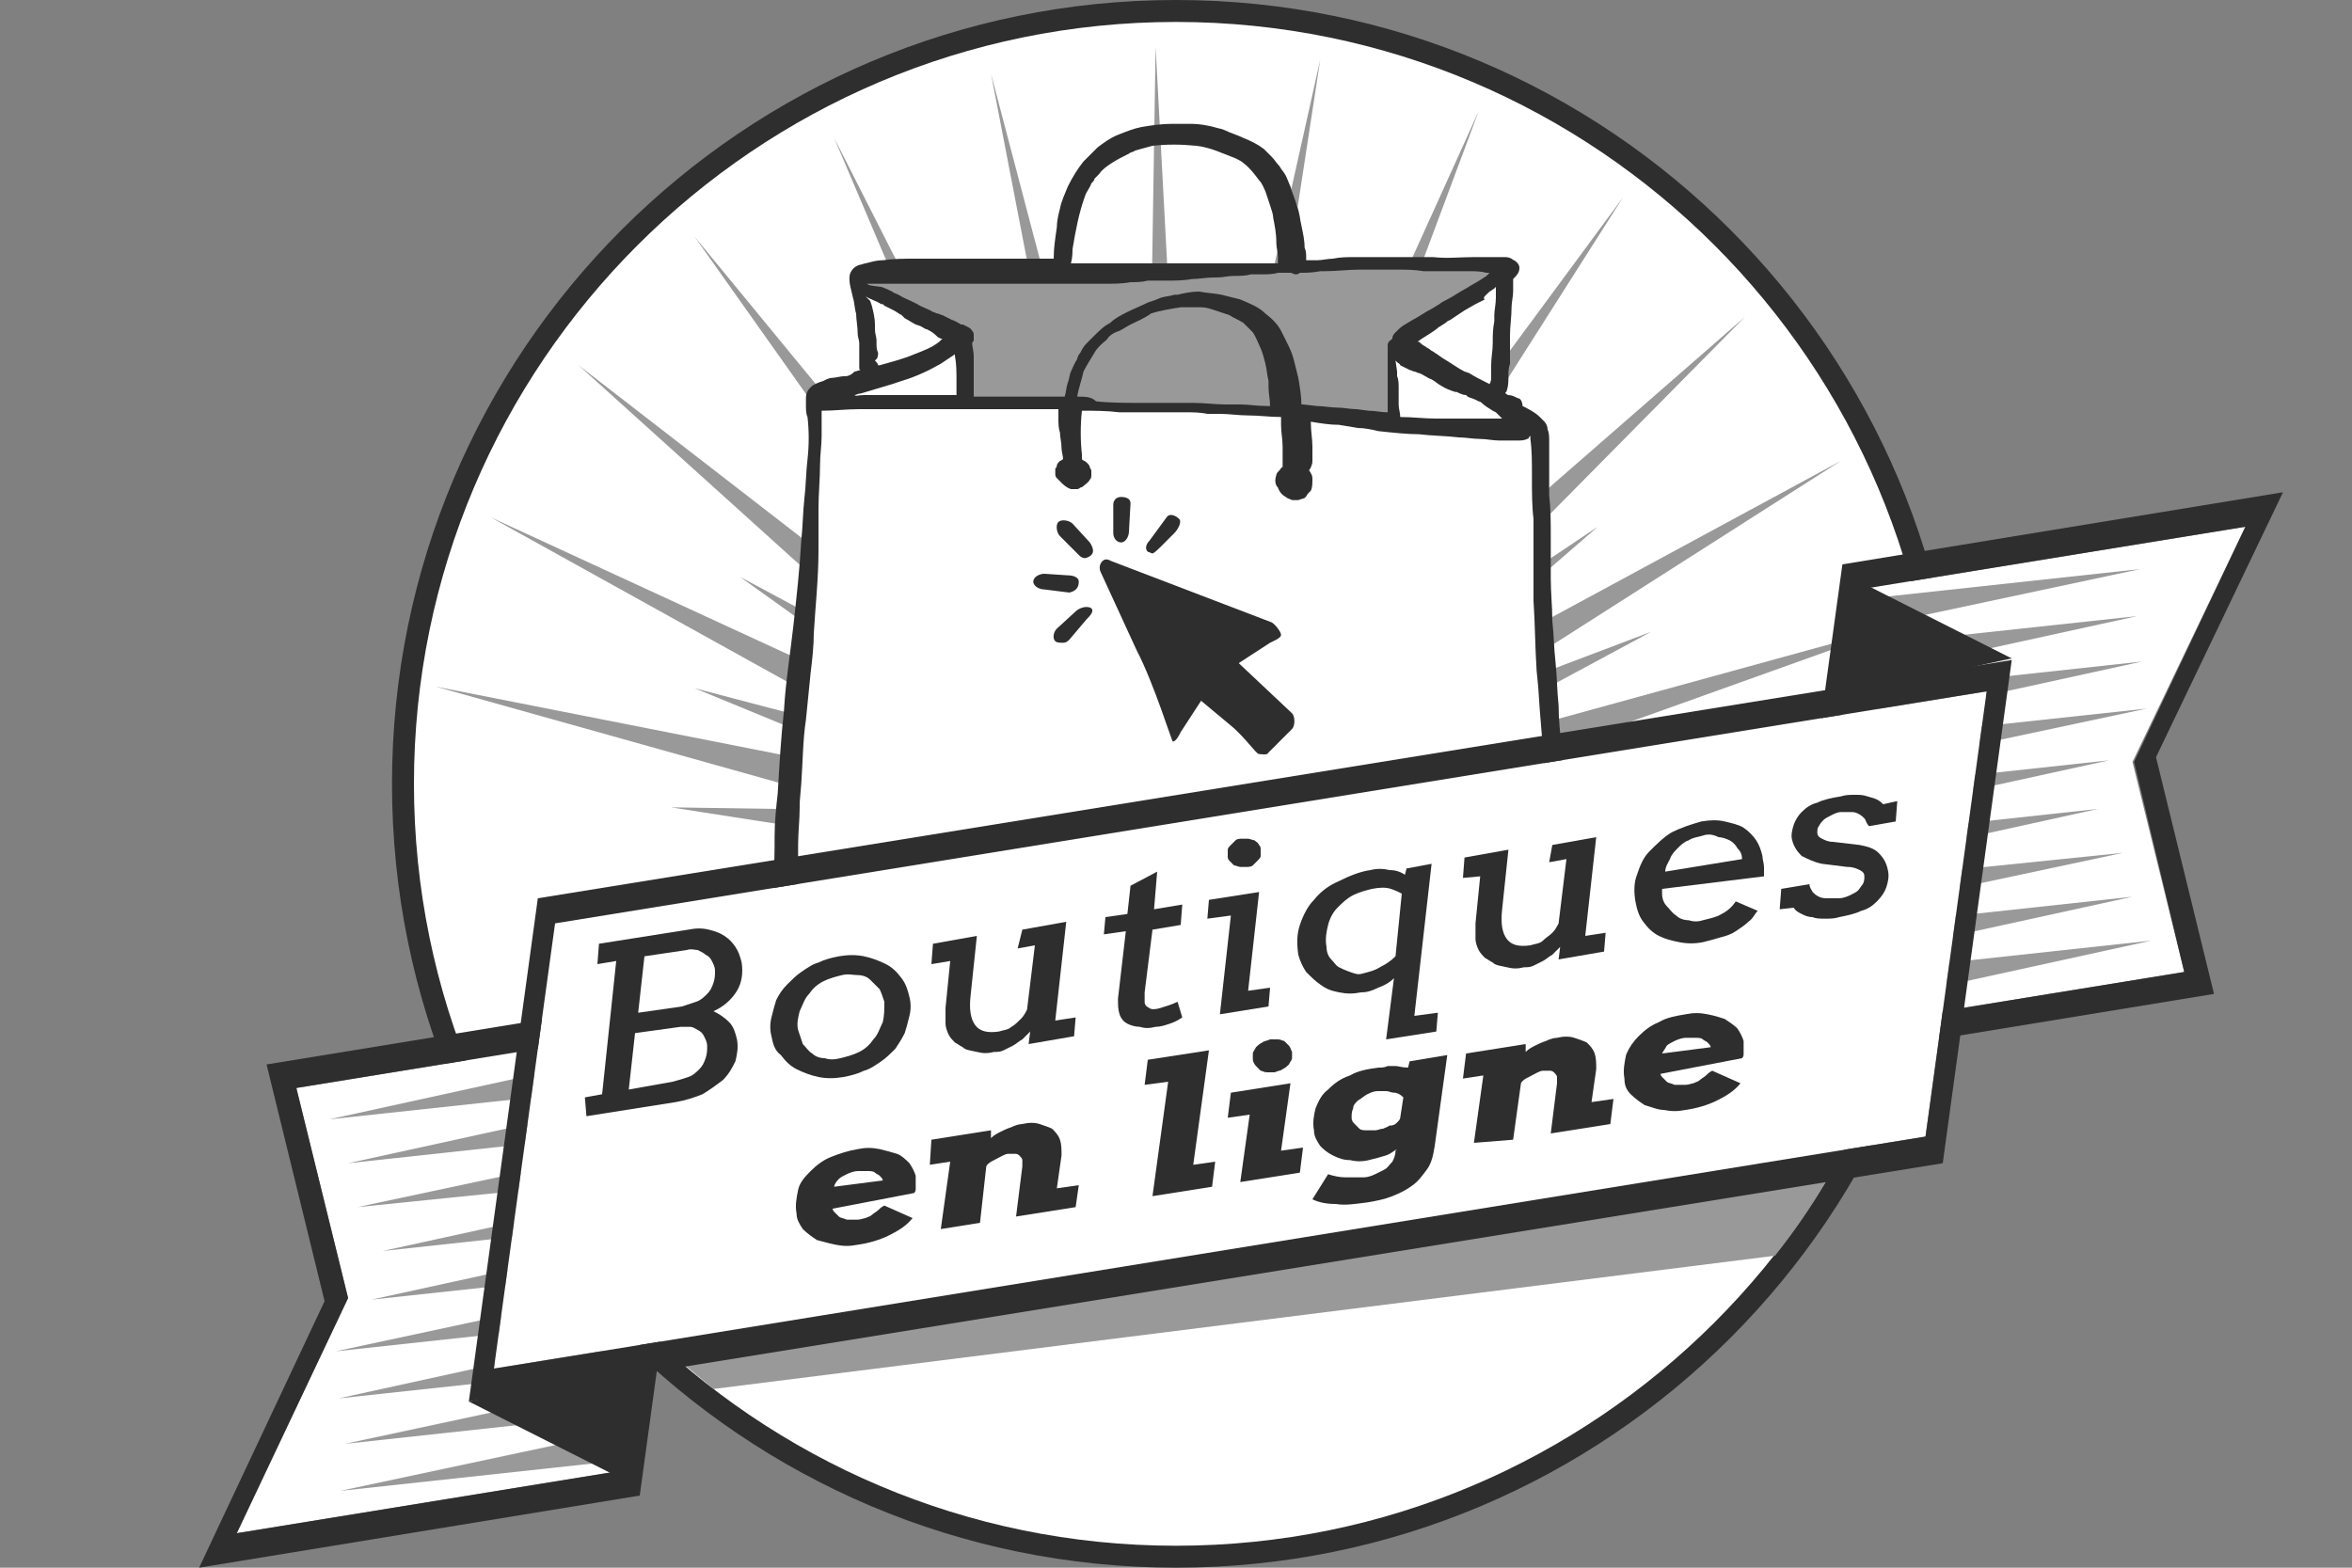 <?xml version="1.0" encoding="utf-8"?>
<!-- Generator: Adobe Illustrator 21.1.0, SVG Export Plug-In . SVG Version: 6.00 Build 0)  -->
<svg version="1.1" id="Calque_1" xmlns="http://www.w3.org/2000/svg" xmlns:xlink="http://www.w3.org/1999/xlink" x="0px" y="0px"
	 viewBox="0 0 150 100" style="enable-background:new 0 0 150 100;" xml:space="preserve">
<rect x="0" y="0" width="150" height="100" fill="#808080" stroke="none"/>
<style type="text/css">
	.st0{display:none;}
	.st1{display:inline;}
	.st2{fill:#2E2E2E;}
	.st3{fill:#999999;}
	.st4{fill:#FFFFFF;}
	.st5{enable-background:new    ;}
</style>
<g id="Calque_3" class="st0">
	<g class="st1">
		<g>
			<path class="st2" d="M73.1,32.2L73,32 M74.2,31.9L74.2,31.9 M73.7,31.9V32 M80.7,65l11.7,13.3c0.3,0.3,0.7,0.6,0.9,0.9l0.1,0.6
				l-1.9,1.4l-0.6-0.1l-0.6-0.9L79.8,65.8l0.2-0.1l-5.7-7.1l-5.1,6.2l0.1,0.1L58.9,79.2c-0.2,0.4-0.4,0.7-0.7,1.1l-0.6,0.1l-1.7-1.5
				v-0.6l0.7-0.9l11.8-13.3l0.2,0.2l5.1-6.4l-6-7.6c-1.2,0.9-2.4,1.3-3.8,1.5c-1.4,0.1-2.9,0-4.4-0.4c-1.4-0.4-2.9-1.2-4.2-2.1
				c-1.3-1-2.5-2.2-3.5-3.5c-1-1.4-1.8-3-2.3-4.5c-0.6-1.5-0.8-3.1-0.8-4.6c0-1.6,0.4-3,0.9-4.3c0.6-1.2,1.4-2.3,2.5-3.1
				c1.2-0.9,2.5-1.4,3.8-1.5c1.4-0.2,2.9-0.1,4.3,0.4c1.4,0.5,2.9,1.2,4.3,2.2c1.2,0.9,2.5,2.2,3.5,3.5c1.1,1.4,1.8,3,2.3,4.4
				c0.6,1.6,0.9,3.2,0.8,4.7c0,1.5-0.3,3-0.9,4.3c-0.5,1.1-1.2,2-2,2.7l5.9,7.4l6.6-8.2c-1-0.9-1.8-2-2.2-3.3
				c-0.5-1.4-0.7-2.8-0.5-4.4c0.1-1.4,0.5-3,1.2-4.6c0.6-1.4,1.5-2.9,2.7-4.2s2.5-2.4,3.8-3.2c1.4-0.9,3-1.4,4.4-1.7
				c1.5-0.4,3-0.4,4.4-0.1c1.3,0.4,2.6,0.9,3.6,1.9c1.1,0.9,1.8,2.1,2.2,3.4c0.5,1.3,0.7,2.8,0.6,4.3s-0.6,3-1.2,4.6
				c-0.6,1.5-1.6,2.9-2.7,4.2c-1.2,1.3-2.5,2.4-3.8,3.2c-1.4,0.9-2.9,1.4-4.4,1.7s-3,0.3-4.3,0c-1.2-0.3-2.2-0.7-3.1-1.4L74.7,58
				l5.8,7.2L80.7,65z M77.2,27.5c2.1-2.5,2.5-4.1,1.4-4.8c-0.3,0.1-0.5,0.1-0.8,0.2c-0.1-0.1-0.2-0.4-0.4-0.5
				c-0.3,0.1-0.6,0.3-0.9,0.4c-0.3-0.3-0.6-0.5-0.8-0.8c-0.2,0.2-0.4,0.4-0.7,0.5c-0.2-0.1-0.4-0.3-0.6-0.4
				c-0.2,0.1-0.4,0.3-0.6,0.4c-0.2-0.1-0.4-0.3-0.7-0.4c-0.3,0.2-0.5,0.4-0.8,0.7c-0.3-0.2-0.6-0.4-0.9-0.5
				c-0.1,0.2-0.3,0.4-0.4,0.5c-0.3-0.1-0.6-0.1-0.9-0.2c-1.1,1.1-0.3,2.7,1.5,4.8l0.1,0.6l-0.1,0.1l0.1,0.1l0,0l0,0
				c0.1,0,0.1,0,0.1,0.1l0.5,1.5c-0.1,0-0.1,0-0.1,0l0,0l0,0c0,0.1-0.1,0.1-0.1,0.1c0,0.1,0.1,0.1,0.1,0.2l0,0l0,0
				c0.1,0,0.1,0.1,0.1,0.1l0.5,1.6c-0.1,0.4-0.3,0.6-0.3,0.9h3.7c-0.1-0.3-0.1-0.6-0.3-0.9l0,0c0,0,0.2-0.7,0.4-1.7
				c0.1,0,0.1,0,0.1-0.1l0,0l0,0c0-0.1,0.1-0.1,0.1-0.1c-0.1-0.1-0.1-0.1-0.1-0.2l0,0l0,0c-0.1,0-0.1,0-0.1,0c0.1-0.5,0.3-1,0.4-1.4
				c0.1,0,0.1-0.1,0.1-0.1l0,0l0,0v-0.1V28L77.2,27.5z M72.7,33.1C72.6,33.1,72.6,33.2,72.7,33.1l3.8,0.1c0-0.1,0-0.1,0-0.1H72.7z
				 M72.6,33.4L72.6,33.4l3.8,0.1c0-0.1,0-0.1,0-0.1H72.6z M72.7,33.7c0.3,2,3.5,1.9,3.7-0.1L72.7,33.7z M72,27.2
				c0-0.1,0.1-0.3,0.1-0.5c0.1,0.2,0.3,0.4,0.5,0.6l0.1,0.6c-0.1,0-0.1,0.1-0.1,0.1c0,0.1,0,0.1,0.1,0.1l0,0l0,0
				c0,0.1,0.1,0.1,0.1,0.1l0.3,1.6l0,0l0,0l0,0C73,29.9,73,30,73,30.1s0,0.1,0.1,0.1l0,0l0,0l0.1,0.1l0.3,1.6h-0.1l-0.5-1.7
				c0,0,0,0,0-0.1S72.8,30,72.8,30l0,0l0,0l0,0l-0.5-1.6c0.1-0.1,0.1-0.1,0.1-0.1c0-0.1,0-0.1-0.1-0.2l0,0l0,0c0,0-0.1,0-0.1-0.1
				L72,27.2z M72.8,27.2c0.1-0.2,0.1-0.5,0.1-0.7c0.1,0.2,0.3,0.5,0.4,0.7l0.1,0.6l0,0l0,0l0,0c-0.1,0.1-0.1,0.1-0.1,0.1
				c0,0.1,0,0.1,0.1,0.2l0,0l0,0h0.1l0.1,1.7l0,0l0,0l0,0c-0.1,0.1-0.1,0.1-0.1,0.2s0,0.1,0.1,0.1l0,0l0,0c0,0,0,0,0.1,0.1l0.1,1.6
				h-0.2l-0.3-1.7c0-0.1,0.1-0.1,0.1-0.1c0-0.1-0.1-0.1-0.1-0.2l0,0l0,0c-0.1,0-0.1,0-0.1,0l-0.3-1.7L73,28c0-0.1-0.1-0.1-0.1-0.1
				l0,0l0,0c0.1-0.1,0.1-0.1,0.1-0.1L72.8,27.2z M73.7,27.2c0.1-0.2,0.1-0.4,0.1-0.6l0.4,0.6l0.1,0.6c-0.1,0-0.1,0-0.1,0l0,0l0,0
				c0,0.1-0.1,0.1-0.1,0.1c0,0.1,0.1,0.1,0.1,0.2l0,0l0,0c0,0,0,0,0.1,0v1.7l0,0l0,0l0,0c-0.1,0.1-0.1,0.1-0.1,0.2s0,0.1,0.1,0.1
				l0,0l0,0l0,0v1.7h-0.1l-0.1-1.7l0,0l0,0l0,0c0-0.1,0.1-0.1,0.1-0.1c0-0.1-0.1-0.1-0.1-0.2l0,0l0,0c-0.1,0-0.1,0-0.1,0l-0.1-1.7
				c0-0.1,0.1-0.1,0.1-0.2s-0.1-0.1-0.1-0.1l0,0l0,0h-0.1L73.7,27.2z M74.6,27.2l0.3-0.5l0.2,0.6v0.6l0,0l0,0l0,0
				C75,27.9,75,28,75,28c0,0.1,0,0.1,0.1,0.1L75,29.8c0,0,0,0-0.1,0l0,0l0,0c0,0.1-0.1,0.1,0,0.1c0,0.1,0,0.1,0,0.2l0,0l-0.1,1.7
				h-0.1v-1.7l0,0l0,0l0,0c0.1-0.1,0.1-0.1,0.1-0.1c0-0.1,0-0.1-0.1-0.2l0,0l0,0l0,0v-1.7l0,0l0,0l0,0c0.1-0.1,0.1-0.1,0.1-0.2
				s-0.1-0.1-0.1-0.1l0,0l0,0l0,0L74.6,27.2z M75.4,27.2l0.4-0.6l0.2,0.7v0.5c-0.1,0-0.1,0.1-0.1,0.1l0,0l0,0
				C75.8,28,75.8,28,75.8,28c0,0.1,0,0.1,0.1,0.2l0,0l0,0l0,0l-0.2,1.5c-0.1,0-0.1,0-0.1,0.1l0,0l0,0c-0.1,0-0.1,0.1-0.1,0.1
				c0,0.1,0,0.1,0.1,0.1l-0.3,1.7h-0.2l0.1-1.7c0.1,0,0.1,0,0.1,0l0,0l0,0c0.1-0.1,0.1-0.1,0.1-0.2s0-0.1-0.1-0.1l0,0l0,0l0,0
				l0.1-1.6c0.1-0.1,0.1-0.1,0.1-0.1l0,0l0,0c0.1-0.1,0.1-0.1,0.1-0.1c0-0.1,0-0.1-0.1-0.2l0,0l0,0l0,0L75.4,27.2L75.4,27.2z
				 M76.2,27.3l0.5-0.5l0.2,0.6L76.8,28c-0.1,0-0.1,0-0.1,0l0,0l0,0c-0.1,0.1-0.1,0.1-0.1,0.2s0,0.1,0.1,0.1c-0.1,0.4-0.3,1-0.4,1.5
				l0,0l0,0l0,0c-0.1,0.1-0.1,0.1-0.1,0.2v0.1c-0.2,0.9-0.4,1.6-0.4,1.8l-0.2-0.1l0.3-1.7c0,0,0,0,0-0.1l0,0l0,0
				c0.1,0,0.1-0.1,0.1-0.1c0-0.1,0-0.1-0.1-0.1l0.3-1.6c0,0,0,0,0.1,0l0,0l0,0c0-0.1,0.1-0.1,0-0.2c0-0.1,0-0.1,0-0.1v-0.4v-0.2
				H76.2z M91.5,28.5l-0.1,0.1l0,0l1.3,1.2l1.1-1.2C93,28.5,92.3,28.5,91.5,28.5L91.5,28.5z M94,28.6L92.8,30l0,0l1.3,1.2l1.8-2
				c-0.4-0.2-0.9-0.4-1.4-0.5C94.4,28.7,94.2,28.7,94,28.6L94,28.6z M96.1,29.3l-1.7,1.8l-0.1,0.2l1.3,1.2l1.9-2.2
				C97.1,29.8,96.6,29.6,96.1,29.3L96.1,29.3z M97.8,30.3l-1.7,1.9l-0.3,0.4l1.3,1.2l1.8-2C98.6,31.2,98.2,30.8,97.8,30.3L97.8,30.3
				z M99,31.9l-1.5,1.7l-0.2,0.2l1.3,1.2l1.2-1.4c0-0.1-0.1-0.2-0.1-0.4C99.5,32.8,99.3,32.4,99,31.9L99,31.9z M99.9,33.9l-1.1,1.3
				l0,0l1.3,1.2l0.1-0.2C100.2,35.4,100.1,34.6,99.9,33.9L99.9,33.9z M100.2,36.8L100.2,36.8L100.2,36.8l-1,0.8l-0.3,0.3l1,0.9
				c0.1-0.6,0.2-1.1,0.2-1.6C100.2,37.1,100.2,36.9,100.2,36.8L100.2,36.8z M99.6,40.2l-0.3,0.3l-0.1,0.2l0.1,0.1
				C99.4,40.7,99.5,40.5,99.6,40.2L99.6,40.2z M99.2,41.1L99,40.9l-1.2,1.3l0.6,0.5c0.2-0.4,0.4-0.8,0.7-1.2
				C99.1,41.4,99.1,41.3,99.2,41.1L99.2,41.1z M98.3,42.9l-0.6-0.6l-1.2,1.3l0.8,0.7C97.7,43.9,98.1,43.4,98.3,42.9L98.3,42.9z
				 M97.2,44.6l-0.8-0.7l-1.2,1.2l0.9,0.8c0.1-0.1,0.2-0.3,0.4-0.4C96.8,45.2,97,44.9,97.2,44.6L97.2,44.6z M96,46.1l-0.9-0.8
				l-1.2,1.3l0.7,0.7C95.1,46.9,95.5,46.5,96,46.1L96,46.1z M94.4,47.4l-0.6-0.7L92.6,48l0.4,0.4C93.5,48.1,94,47.8,94.4,47.4
				L94.4,47.4z M92.9,48.6l-0.4-0.3l-0.9,0.9C92.1,49,92.4,48.8,92.9,48.6L92.9,48.6z M90.9,49.5l-1.2-1.1l-1.2,1.3l0.5,0.4
				C89.7,49.9,90.3,49.7,90.9,49.5L90.9,49.5z M88.7,50.1l-0.4-0.3L88,50.3C88.2,50.2,88.5,50.2,88.7,50.1L88.7,50.1z M87.7,50.3
				l0.6-0.6L87,48.5l-1.5,1.7C86.1,50.4,86.9,50.4,87.7,50.3L87.7,50.3z M85.1,50.2l1.6-1.8l-1.3-1.2l-2.1,2.4
				c0.4,0.2,0.9,0.4,1.4,0.5C84.9,50.1,85,50.2,85.1,50.2L85.1,50.2z M83.1,49.6l2.2-2.5L84,46l-2.3,2.6c0,0.1,0.1,0.1,0.1,0.1l0,0
				C82.2,49.1,82.7,49.3,83.1,49.6L83.1,49.6z M81.4,48.4l2.3-2.6l-1.3-1.2l-2,2.4C80.6,47.5,81,48,81.4,48.4L81.4,48.4z M80.2,46.8
				l2-2.3l-1.3-1.2L79.5,45c0,0.1,0.1,0.3,0.1,0.4C79.8,46,80,46.5,80.2,46.8L80.2,46.8z M79.3,44.8l1.4-1.6L79.4,42L79,42.4
				C79.1,43.3,79.2,44.1,79.3,44.8L79.3,44.8z M79.1,42.1l0.1-0.2l-0.1-0.1C79.1,41.9,79.1,42.1,79.1,42.1L79.1,42.1z M79.1,41.5
				l0.4,0.3l1.1-1.3l-1.1-1C79.3,40.2,79.2,40.8,79.1,41.5L79.1,41.5z M79.9,38.3l0.6-0.6l-0.2-0.2C80.1,37.8,79.9,38.1,79.9,38.3
				L79.9,38.3z M80.3,37.3l0.3,0.2l1.2-1.3l-0.6-0.5C80.8,36.2,80.5,36.7,80.3,37.3L80.3,37.3z M81.2,35.5l0.7,0.6l1.2-1.3l-0.8-0.6
				C81.9,34.5,81.5,35,81.2,35.5L81.2,35.5z M82.4,33.9l0.8,0.7l1.2-1.3l-0.8-0.7c-0.2,0.3-0.5,0.5-0.7,0.8
				C82.7,33.5,82.5,33.7,82.4,33.9L82.4,33.9z M83.7,32.4l0.8,0.6l1.2-1.3l-0.6-0.5C84.5,31.7,84.1,32,83.7,32.4L83.7,32.4z
				 M85.2,31.1l0.6,0.5l1.2-1.3l-0.2-0.1c-0.1,0.1-0.2,0.1-0.3,0.1C86,30.6,85.6,30.9,85.2,31.1L85.2,31.1z M86.9,30.1l0.1,0.1
				l0.3-0.4C87.2,29.9,87.1,30,86.9,30.1L86.9,30.1z M88.9,29.2l0.9,0.8l1.2-1.2l-0.1-0.1c-0.1,0-0.3,0-0.4,0.1
				C90,28.8,89.5,29,88.9,29.2L88.9,29.2z M91.2,28.9l-0.9,1L90,30.2l1.3,1.1l1.2-1.2L91.2,28.9L91.2,28.9z M89.9,30.3l-1.2,1.3
				l1.3,1.2l1.2-1.3L89.9,30.3z M88.6,31.8l-1.2,1.3l1.3,1.2l1.2-1.3L88.6,31.8z M87.3,33.3l-1.2,1.2l1.3,1.2l1.2-1.3L87.3,33.3z
				 M86,34.8l-1.2,1.3l1.3,1.1l1.2-1.2L86,34.8z M84.7,36.2l-1.2,1.3l1.3,1.2l1.2-1.3L84.7,36.2z M83.4,37.6l-1.2,1.3l1.3,1.2
				l1.2-1.3L83.4,37.6z M82.1,39.2l-1.2,1.3l1.3,1.1l1.2-1.2L82.1,39.2z M80.8,40.6l-1.2,1.3l1.3,1.2l1.2-1.3L80.8,40.6z M80.8,40.2
				l1.1-1.2l-1.3-1.2l-0.9,1.1c0,0.1-0.1,0.1-0.1,0.3L80.8,40.2z M82.1,38.8l1.1-1.3l-1.3-1.1l-1.1,1.2L82.1,38.8z M83.4,37.4
				l1.1-1.3l-1.3-1.2l-1.1,1.3L83.4,37.4z M84.7,35.9l1.1-1.3l-1.3-1.2l-1.2,1.3L84.7,35.9z M85.9,34.4l1.2-1.3L85.8,32l-1.2,1.2
				L85.9,34.4z M87.2,33l1.2-1.3l-1.3-1.2l-1.2,1.3L87.2,33z M88.5,31.5l1.2-1.3l-1-0.9c-0.3,0.1-0.5,0.2-0.7,0.3l0,0l-0.6,0.6
				l-0.1,0.1L88.5,31.5z M83.8,40.2l1.3,1.2l1.1-1.3l-1.3-1.2L83.8,40.2z M85.2,41.5l1.3,1.2l1.2-1.3l-1.3-1.2L85.2,41.5z
				 M86.7,42.8L88,44l1.1-1.3l-1.3-1.2L86.7,42.8z M88.2,44.1l1.3,1.2l1.2-1.3l-1.3-1.2L88.2,44.1z M89.7,45.4l1.3,1.2l1.2-1.3
				l-1.3-1.2L89.7,45.4z M91.1,46.7l1.3,1.2l1.2-1.3l-1.3-1.2L91.1,46.7z M92.3,48L91,47l-1.2,1.2l1.3,1.2L92.3,48z M90.8,46.7
				l-1.3-1.1l-1.2,1.2l1.3,1.2L90.8,46.7z M89.3,45.4l-1.3-1l-1.2,1.2l1.3,1.2L89.3,45.4z M87.9,44.1L86.5,43l-1.1,1.2l1.3,1.2
				L87.9,44.1z M86.4,42.8l-1.3-1.1L83.9,43l1.3,1.2L86.4,42.8z M84.8,41.6l-1.3-1.2l-1.1,1.3l1.3,1.1L84.8,41.6z M92.6,30.2
				L92.6,30.2l-1.2,1.3l1.3,1.1l1.2-1.2L92.6,30.2L92.6,30.2z M91.3,31.7L90.2,33l1.4,1.2l1.1-1.3L91.3,31.7z M90,33.1l-1,1.3
				l1.3,1.2l1.1-1.3L90,33.1z M88.7,34.6l-1.1,1.2L89,37l1.1-1.3L88.7,34.6z M87.4,36.1l-1.1,1.3l1.3,1.1l1.1-1.2L87.4,36.1z
				 M86.1,37.5L85,38.8l1.3,1.2l1.1-1.3L86.1,37.5z M82.2,41.9l-1.1,1.3l1.3,1.2l1.1-1.3L82.2,41.9z M82.6,44.5l1.3,1.2l1.2-1.3
				l-1.3-1.2L82.6,44.5z M84.1,45.8l1.3,1.2l1.2-1.3l-1.3-1.2L84.1,45.8z M85.6,47.1l1.3,1.1L88,47l-1.3-1.2L85.6,47.1z M87.1,48.4
				l1.3,1.1l1.2-1.2l-1.3-1.2L87.1,48.4z M87.8,38.7l1.3,1.1l1.2-1.2L89,37.4L87.8,38.7z M89.3,40l1.3,1.1l1.1-1.2l-1.3-1.2L89.3,40
				z M90.8,41.3l1.3,1.1l1.2-1.2L91.9,40L90.8,41.3z M92.3,42.6l1.3,1.1l1.2-1.2l-1.4-1.2L92.3,42.6z M93.7,43.9L95,45l1.2-1.3
				l-1.3-1.1L93.7,43.9z M94.9,45.2L93.6,44l-1.2,1.3l1.3,1.2L94.9,45.2z M93.4,43.9l-1.3-1.2L91,44l1.3,1.2L93.4,43.9z M91.9,42.6
				l-1.3-1.2l-1.2,1.3l1.3,1.2L91.9,42.6z M90.4,41.3l-1.3-1.2L88,41.4l1.3,1.2L90.4,41.3z M89,40l-1.3-1.2l-1.2,1.3l1.3,1.2L89,40z
				 M95.6,32.8l-1.1,1.3l1.3,1.1l1.1-1.3L95.6,32.8z M94.3,34.3l-1.1,1.3l1.3,1.2l1.1-1.3L94.3,34.3z M93,35.7L91.9,37l1.3,1.2
				l1.1-1.3L93,35.7z M91.7,37.2l-1.1,1.2l1.3,1.2l1.1-1.3L91.7,37.2z M90.4,38.3l1.2-1.3l-1.3-1.1l-1.2,1.2L90.4,38.3z M91.7,36.9
				l1.2-1.3l-1.3-1.2l-1.2,1.3L91.7,36.9z M93,35.4l1.2-1.3L92.9,33l-1.2,1.3L93,35.4z M94.3,33.9l1.2-1.2l-1.3-1.2L93,32.8
				L94.3,33.9z M93.4,38.3l1.3,1.2l1.2-1.3L94.5,37L93.4,38.3z M94.9,39.6l1.3,1.2l1.1-1.3L96,38.3L94.9,39.6z M96.3,40.9l1.3,1.2
				l1.2-1.3l-1.3-1.2L96.3,40.9z M97.5,42.2L96.2,41L95,42.3l1.3,1.2L97.5,42.2z M96,40.9l-1.3-1.2L93.6,41l1.3,1.2L96,40.9z
				 M94.5,39.6l-1.3-1.1L92,39.7l1.3,1.2L94.5,39.6z M98.6,35.4L98.6,35.4l-1.1,1.2l1.3,1.2l1.1-1.3L98.6,35.4L98.6,35.4z
				 M97.3,36.9l-1.1,1.3l1.3,1.1l1.1-1.2L97.3,36.9z M96,38l1.2-1.3l-1.3-1.2l-1.2,1.3L96,38z M97.3,36.5l1.2-1.3l-1.3-1.1L96,35.3
				L97.3,36.5z M99.9,39.1l-1.1-0.9l-1.2,1.3l1.3,1.1l0.8-0.9C99.8,39.5,99.9,39.3,99.9,39.1L99.9,39.1z M49.8,35.8L49.8,35.8
				L49.8,35.8l1.5-0.9l-1-1.4C50,34.3,49.9,35,49.8,35.8L49.8,35.8z M50.4,33.3l1.1,1.5l0,0l1.4-1.1l-1.6-2.1
				c-0.3,0.4-0.5,0.8-0.7,1.2C50.5,33,50.5,33.2,50.4,33.3L50.4,33.3z M51.5,31.4l1.4,2l0.1,0.2l1.4-1l-1.8-2.4
				C52.3,30.6,51.8,31,51.5,31.4L51.5,31.4z M52.9,30.1l1.4,2l0.3,0.4l1.4-1l-1.6-2.2C53.9,29.4,53.4,29.7,52.9,30.1L52.9,30.1z
				 M54.6,29.1l1.4,2l0.1,0.2l1.4-1.1l-1.1-1.4c-0.1,0-0.2,0-0.4,0C55.7,28.8,55.2,29,54.6,29.1L54.6,29.1z M56.8,28.7l1,1.4l0,0
				l1.4-1l-0.1-0.2C58.3,28.7,57.5,28.7,56.8,28.7L56.8,28.7z M59.7,29l-0.1,0.1l0,0l0.8,1.1l0.2,0.3l1.1-0.8
				c-0.5-0.2-1-0.4-1.5-0.6C60,29.1,59.8,29.1,59.7,29L59.7,29z M62.9,30.3l0.2,0.3l0.2,0.3l0.2-0.2C63.3,30.6,63.1,30.5,62.9,30.3
				L62.9,30.3z M63.7,30.9l-0.3,0.2l1,1.4l0.6-0.4c-0.4-0.4-0.6-0.6-1-0.9C64,31.1,63.8,31,63.7,30.9L63.7,30.9z M65.3,32.2
				l-0.7,0.5l1,1.4l0.9-0.6C66.1,33,65.7,32.5,65.3,32.2L65.3,32.2z M66.7,33.6l-0.9,0.6l1,1.4l0.9-0.7c-0.1-0.1-0.2-0.3-0.4-0.4
				C67.1,34.2,66.9,33.9,66.7,33.6L66.7,33.6z M67.9,35.1L67,35.8l1,1.4l0.8-0.6C68.4,36.1,68.2,35.6,67.9,35.1L67.9,35.1z
				 M68.8,36.9l-0.7,0.6l1,1.4l0.4-0.4C69.3,37.9,69.1,37.4,68.8,36.9L68.8,36.9z M69.6,38.7l-0.4,0.2L70,40
				C69.9,39.6,69.7,39.2,69.6,38.7L69.6,38.7z M70.1,40.8l-1.3,1l1,1.4l0.5-0.4C70.3,42.1,70.2,41.4,70.1,40.8L70.1,40.8z
				 M70.3,43.1L70,43.3l0.4,0.4C70.3,43.5,70.3,43.3,70.3,43.1L70.3,43.1z M70.2,44.1l-0.5-0.7l-1.4,1.1l1.4,1.8
				C70,45.6,70.2,44.9,70.2,44.1L70.2,44.1z M69.6,46.6l-1.4-1.9l-1.4,1l1.9,2.5c0.4-0.4,0.6-0.9,0.8-1.3
				C69.5,46.7,69.6,46.7,69.6,46.6L69.6,46.6z M68.5,48.4l-1.9-2.6l-1.4,1l2.1,2.8c0.1-0.1,0.1-0.1,0.1-0.1h0.1
				C67.9,49.1,68.2,48.8,68.5,48.4L68.5,48.4z M67.1,49.8L65,47l-1.3,1l1.9,2.5C66.1,50.4,66.6,50.1,67.1,49.8L67.1,49.8z
				 M65.3,50.6l-1.8-2.5l-1.4,1l1.3,1.8c0.2,0,0.4,0,0.5,0C64.4,50.9,64.8,50.8,65.3,50.6L65.3,50.6z M63.1,51.1l-1.2-1.7l-1.4,1
				l0.4,0.5C61.6,51,62.4,51.1,63.1,51.1L63.1,51.1z M60.5,50.8l-0.2-0.3l-0.2,0.1C60.2,50.7,60.4,50.7,60.5,50.8L60.5,50.8z
				 M59.8,50.6l0.4-0.2l-1-1.4L58,49.9C58.5,50.1,59.2,50.4,59.8,50.6L59.8,50.6z M56.9,49.2l-0.5-0.6l-0.2,0.1
				C56.4,48.9,56.7,49.1,56.9,49.2L56.9,49.2z M55.9,48.6l0.3-0.2l-1-1.4l-0.7,0.5C55,47.8,55.5,48.3,55.9,48.6L55.9,48.6z
				 M54.4,47.3l0.7-0.5l-1-1.4L53.3,46C53.6,46.5,54,46.9,54.4,47.3L54.4,47.3z M53.1,45.8l0.8-0.6l-1-1.4l-0.8,0.7
				c0.1,0.3,0.4,0.6,0.6,0.9C52.8,45.4,53,45.7,53.1,45.8L53.1,45.8z M52,44.2l0.8-0.6l-1-1.4l-0.6,0.5C51.4,43.2,51.7,43.7,52,44.2
				L52,44.2z M51,42.5l0.6-0.4l-1-1.4l-0.2,0.1c0.1,0.1,0.1,0.2,0.1,0.3C50.7,41.5,50.8,42.1,51,42.5L51,42.5z M50.3,40.5L50.3,40.5
				L50.1,40C50.2,40.2,50.2,40.4,50.3,40.5L50.3,40.5z M49.9,38.4l1-0.7l-1-1.4l-0.1,0.1c-0.1,0.1-0.1,0.2-0.1,0.4
				C49.7,37.4,49.8,37.9,49.9,38.4L49.9,38.4z M50,36.2l0.8,1.1l0.3,0.3l1.4-1.1l-1-1.4L50,36.2L50,36.2z M51.3,37.7l1,1.4l1.4-1.1
				l-1-1.4L51.3,37.7z M52.4,39.3l1,1.4l1.4-1l-1-1.4L52.4,39.3z M53.6,40.9l1,1.4l1.4-1l-1-1.4L53.6,40.9z M54.7,42.5l1,1.4l1.4-1
				l-1-1.4L54.7,42.5z M55.9,44.1l1,1.4l1.4-1l-1-1.4L55.9,44.1z M57,45.7l1,1.4l1.4-1l-1-1.4L57,45.7z M58.2,47.3l1,1.4l1.4-1.1
				l-1-1.4L58.2,47.3z M59.3,48.8l1,1.4l1.4-1.1l-1-1.4L59.3,48.8z M59,48.8l-1-1.4l-1.4,1l0.8,1.2c0.1,0,0.2,0.1,0.3,0.1L59,48.8z
				 M57.8,47.2l-1-1.4l-1.4,1l1,1.4L57.8,47.2z M56.7,45.6l-1-1.4l-1.4,1l1,1.4L56.7,45.6z M55.5,44l-1-1.4l-1.4,1l1,1.4L55.5,44z
				 M54.4,42.4l-1-1.4L52,42l1,1.4L54.4,42.4z M53.2,40.8l-1-1.4l-1.4,1.1l1,1.4L53.2,40.8z M52,39.3l-1-1.4l-1.2,0.9
				c0.1,0.2,0.1,0.5,0.1,0.7l0,0l0.5,0.7l0.1,0.1L52,39.3z M59.6,45.9l1.4-1.1l-1-1.4l-1.4,1L59.6,45.9z M61.2,44.7l1.4-1l-1-1.4
				l-1.4,1L61.2,44.7z M62.7,43.5l1.4-1l-1-1.4l-1.4,1L62.7,43.5z M64.3,42.3l1.4-1.1l-1.1-1.4L63.3,41L64.3,42.3z M65.9,41.1l1.4-1
				l-1-1.4l-1.4,1L65.9,41.1z M67.5,40l1.4-1l-1-1.4l-1.4,1L67.5,40z M69,39.1l-1.4,1.1l1,1.4l1.4-1L69,39.1z M67.4,40.3l-1.4,1
				l1,1.4l1.4-1L67.4,40.3z M65.9,41.5l-1.4,1l1,1.4l1.4-1.1L65.9,41.5z M64.3,42.6l-1.4,1.1l1,1.4l1.4-1L64.3,42.6z M62.7,43.9
				l-1.4,1l1,1.4l1.4-1L62.7,43.9z M61.1,45l-1.4,1l1,1.4l1.4-1L61.1,45z M51.6,35L51.6,35l1,1.3l1.4-1l-1-1.4L51.6,35L51.6,35z
				 M52.8,36.6l1,1.4l1.4-1l-1-1.4L52.8,36.6z M53.9,38.2l1.1,1.4l1.4-1l-1-1.4L53.9,38.2z M55.1,39.7l1.1,1.4l1.4-1l-1-1.4
				L55.1,39.7z M56.3,41.3l1,1.4l1.4-1l-1-1.4L56.3,41.3z M57.5,42.9l1,1.4l1.4-1.1l-1-1.4L57.5,42.9z M60.9,47.6l1,1.4l1.4-1
				l-1-1.4L60.9,47.6z M63.5,47.8l1.4-1l-1-1.4l-1.4,1.1L63.5,47.8z M65.1,46.7l1.4-1.1l-1-1.4l-1.4,1L65.1,46.7z M66.6,45.4l1.4-1
				L67,43l-1.4,1L66.6,45.4z M68.2,44.3l1.4-1l-1.1-1.4l-1.4,1L68.2,44.3z M58.8,41.5l1.4-1.1l-1-1.4l-1.4,1L58.8,41.5z M60.4,40.3
				l1.4-1l-1-1.4l-1.4,1L60.4,40.3z M62,39.2l1.4-1l-1-1.4l-1.4,1L62,39.2z M63.6,38l1.4-1.1l-1-1.4l-1.4,1.1L63.6,38z M65.2,36.8
				l1.4-1l-1-1.4l-1.4,1L65.2,36.8z M66.7,36l-1.4,1l1,1.4l1.4-1L66.7,36z M65.1,37.1l-1.4,1l1,1.4l1.4-1.1L65.1,37.1z M63.5,38.3
				l-1.4,1.1l1,1.4l1.4-1L63.5,38.3z M62,39.5l-1.4,1l1,1.4l1.4-1L62,39.5z M60.4,40.7l-1.4,1l1.1,1.4l1.4-1L60.4,40.7z M54.8,32.7
				l1,1.4l1.4-1l-1-1.4L54.8,32.7z M55.9,34.3l1,1.4l1.4-1.1l-1-1.4L55.9,34.3z M57.1,35.8l1,1.4l1.4-1.1l-1.1-1.4L57.1,35.8z
				 M58.3,37.4l1,1.4l1.4-1l-1.1-1.4L58.3,37.4z M59.1,38.9l-1-1.4l-1.4,1.1l1,1.4L59.1,38.9z M58,37.4L57,36l-1.5,1l1,1.4L58,37.4z
				 M56.8,35.8l-1-1.4l-1.4,1l1,1.4L56.8,35.8z M55.7,34.2l-1.1-1.4l-1.4,1l1,1.4L55.7,34.2z M59.7,36l1.4-1l-1-1.4l-1.4,1L59.7,36z
				 M61.3,34.8l1.4-1l-1-1.4l-1.4,1L61.3,34.8z M62.9,33.7l1.4-1.1l-1-1.4l-1.4,1.1L62.9,33.7z M64.4,32.8l-1.4,1l1,1.4l1.4-1.1
				L64.4,32.8z M62.8,34l-1.4,1l1,1.4l1.4-1L62.8,34z M61.2,35.2l-1.4,1l1,1.4l1.4-1L61.2,35.2z M58,30.3l0.1,0.1l0.9,1.2l1.4-1
				l-1-1.4L58,30.3L58,30.3z M59.1,31.9l1,1.4l1.4-1l-1-1.4L59.1,31.9z M59.9,33.4l-1-1.4l-1.4,1l1,1.4L59.9,33.4z M58.8,31.8
				l-1-1.4l-1.4,1l1,1.4L58.8,31.8z M61.9,29.8l-1.2,0.9l1,1.4l1.4-1l-0.7-1C62.2,30,62.1,29.9,61.9,29.8L61.9,29.8z"/>
		</g>
		<g>
			<g>
				<path class="st2" d="M75,100c-27.6,0-50-22.4-50-50S47.4,0,75,0s50,22.4,50,50S102.5,100,75,100z M75,1.4
					C48.1,1.4,26.3,23.2,26.3,50s21.8,48.6,48.6,48.6s48.6-21.8,48.6-48.6C123.6,23.2,101.8,1.4,75,1.4z"/>
			</g>
			<path class="st3" d="M75,3.9C49.5,3.9,28.9,24.5,28.9,50S49.5,96.1,75,96.1s46.1-20.6,46.1-46.1C121,24.5,100.4,3.9,75,3.9z
				 M75,84c-18.8,0-34-15.2-34-34s15.2-34,34-34s34,15.2,34,34S93.7,84,75,84z"/>
			<g>
				<path class="st2" d="M39.2,25.2l0.6-0.9l5.9,3.9l-0.4,0.6l-2.4-1.6l-2.2-1.5l4.1,3.8l-0.4,0.6L39.2,28l2.3,1.4l2.4,1.6l-0.4,0.6
					l-5.9-3.9l0.6-0.9l5.5,2.4L39.2,25.2z"/>
				<path class="st2" d="M42,21.6l0.7-0.8l6.1,3.8l-0.5,0.6l-1.2-0.8l-0.9,1l0.9,1L46.6,27L42,21.6z M45.8,25l0.7-0.8l-3.2-2.1l0,0
					L45.8,25z"/>
				<path class="st2" d="M46.3,19.9c-0.7-0.8-0.9-1.4-0.7-2c0.1-0.2,0.2-0.4,0.4-0.5c0.3-0.3,0.6-0.4,0.9-0.4s0.5,0.1,0.8,0.3
					c0.2,0.2,0.5,0.4,0.8,0.8l0.4,0.4L48.2,19l-0.6-0.7c-0.2-0.3-0.4-0.4-0.6-0.5s-0.3,0-0.5,0.1s-0.2,0.3-0.1,0.5
					c0.1,0.2,0.3,0.5,0.6,0.9l2,2.2c0.4,0.4,0.7,0.7,0.9,0.8c0.2,0.1,0.4,0.1,0.6-0.1c0.2-0.2,0.2-0.3,0.1-0.6
					c-0.1-0.2-0.3-0.6-0.7-1l-0.6-0.7l-0.4,0.4L48.3,20l1-0.9l2.5,2.8l-0.3,0.3L51,21.8c0.2,0.4,0.1,0.8-0.3,1.1
					c-0.3,0.3-0.7,0.4-1.1,0.3c-0.4-0.1-0.8-0.5-1.4-1L46.3,19.9z"/>
				<path class="st2" d="M49.7,14.5l0.8-0.6l5,5.2L55,19.6l-0.9-1L53,19.3l0.6,1.2L52.9,21L49.7,14.5z M52.6,18.7l0.9-0.6l-2.6-2.8
					l0,0L52.6,18.7z"/>
				<path class="st2" d="M54.5,14c-0.1-0.1-0.2-0.3-0.4-0.5c-0.2-0.5-0.3-0.9-0.3-1.2c0-0.4,0.3-0.7,0.8-0.9
					c0.6-0.3,1.1-0.2,1.5,0.3c0.2,0.2,0.4,0.5,0.6,0.9l0.2,0.4l-0.7,0.4L56,13c-0.2-0.4-0.4-0.7-0.5-0.8S55.3,12,55.2,12
					s-0.2,0-0.3,0.1c-0.2,0.1-0.3,0.2-0.3,0.4s0.1,0.4,0.2,0.6c0.1,0.3,0.3,0.4,0.4,0.5c0.1,0.1,0.3,0.1,0.4,0.2
					c0.2,0.1,0.3,0.1,0.3,0.1l0.7,0.2c0.8,0.3,1.4,0.7,1.7,1.4c0.3,0.5,0.4,1,0.4,1.4s-0.3,0.7-0.7,0.9c-0.6,0.3-1.1,0.2-1.5-0.2
					c-0.2-0.2-0.5-0.6-0.7-1l0,0L55.5,16l0.7-0.4l0.3,0.6c0.2,0.5,0.4,0.8,0.6,0.9s0.3,0.2,0.5,0.1s0.3-0.2,0.3-0.3s0-0.3-0.1-0.5
					s-0.2-0.4-0.3-0.6c-0.2-0.4-0.6-0.7-1.2-0.9l-0.6-0.2C55.2,14.5,54.8,14.3,54.5,14z"/>
				<path class="st2" d="M58,9.9l0.8-0.3l2.7,6.6l-0.8,0.3L58,9.9z"/>
				<path class="st2" d="M63.3,8L64,7.8l2,6.8l-0.6,0.2l-2.9-4.2l0.6,1.7l0.9,3l-0.7,0.2l-2-6.8l0.6-0.2l3,4.2l-0.7-2L63.3,8z"/>
				<path class="st2" d="M70,10.2l1.8-0.2l0.1,0.5l-1.8,0.2L70,10.2z"/>
				<path class="st2" d="M77.1,8.7c0-0.2,0-0.4,0-0.6c0-0.5,0.2-0.9,0.4-1.2s0.6-0.4,1.1-0.4c0.7,0.1,1.1,0.4,1.1,1.1
					c0,0.3,0,0.7,0,1.1v0.4L78.9,9V8.5c0-0.5,0-0.8,0-0.9c0-0.2-0.1-0.3-0.1-0.3s-0.1-0.1-0.3-0.1c-0.2,0-0.4,0-0.5,0.2
					c-0.1,0.1-0.2,0.4-0.2,0.6c0,0.3,0,0.5,0.1,0.6C78,8.9,78.1,9,78.2,9.1s0.2,0.2,0.2,0.2l0.4,0.6c0.5,0.7,0.8,1.4,0.7,2.1
					c0,0.6-0.2,1.1-0.4,1.4c-0.2,0.3-0.6,0.4-1.1,0.4c-0.6-0.1-1-0.4-1.2-0.9c-0.1-0.3-0.1-0.7,0-1.3l0,0l0.1-0.7l0.8,0.1l-0.1,0.7
					c0,0.5,0,0.9,0,1.1s0.2,0.3,0.4,0.3s0.3,0,0.4-0.1s0.1-0.2,0.2-0.4s0.1-0.4,0.1-0.7c0-0.5-0.1-1-0.5-1.4L77.8,10
					C77.4,9.5,77.2,9.1,77.1,8.7z"/>
				<path class="st2" d="M84.3,7.5l0.8,0.2l-1.4,7l-0.8-0.2l0.7-3.4l-1.1-0.2l-0.7,3.4L81,14.1l1.4-7l0.8,0.2l-0.6,2.9l1.1,0.2
					L84.3,7.5z"/>
				<path class="st2" d="M87,10.2c0.3-0.8,0.6-1.2,1-1.4c0.3-0.2,0.6-0.2,1.1,0C89.7,9,90,9.4,90,9.9c0,0.3-0.1,0.7-0.2,1.2l-1,3
					c-0.2,0.7-0.5,1.2-0.8,1.4c-0.3,0.3-0.7,0.3-1.2,0.1s-0.8-0.4-0.9-0.8c-0.1-0.4,0-0.9,0.2-1.6L87,10.2z M88.9,10.7
					c0.1-0.4,0.2-0.8,0.2-1S89,9.4,88.8,9.3c-0.2-0.1-0.4,0-0.5,0.1s-0.3,0.6-0.5,1l-1,3c-0.2,0.5-0.3,0.9-0.2,1.1
					c0,0.2,0.1,0.4,0.3,0.4s0.4,0,0.5-0.1c0.1-0.2,0.3-0.5,0.5-1L88.9,10.7z"/>
				<path class="st2" d="M96.3,12l0.7,0.4l-4,6L92.3,18l1.7-5l-3.1,4.3l-0.7-0.4l2.4-6.8l0.7,0.4l-2,5.1l3.2-4.5l0.6,0.3l-1.8,5.2
					L96.3,12z"/>
				<path class="st2" d="M99.1,13.7l1.2,0.9c0.3,0.2,0.5,0.5,0.6,0.7s0,0.6-0.2,0.9c-0.1,0.2-0.2,0.4-0.4,0.7
					c-0.2,0.3-0.4,0.5-0.7,0.7c-0.2,0.1-0.5,0.2-0.7,0.1C99,17.8,99,18,99,18.2s-0.1,0.4-0.3,0.7c-0.2,0.3-0.4,0.7-0.8,1.3
					c-0.4,0.6-0.6,0.9-0.6,1l-0.7-0.5c0-0.1,0.5-0.8,1.3-2c0.3-0.4,0.4-0.7,0.4-0.8s-0.1-0.2-0.3-0.4l-0.4-0.3l-2,2.8l-0.7-0.5
					L99.1,13.7z M99.6,16.3c0.3-0.4,0.5-0.7,0.4-0.9c0-0.1-0.1-0.2-0.3-0.4l-0.4-0.3l-1.4,2l0.4,0.3c0.1,0.1,0.2,0.1,0.3,0.1
					s0.2-0.1,0.3-0.2C99.2,16.8,99.4,16.6,99.6,16.3L99.6,16.3z"/>
				<path class="st2" d="M102,18.3c0.5-0.6,1-0.9,1.4-0.9c0.3,0,0.7,0.1,1,0.4c0.5,0.4,0.6,0.9,0.4,1.4c-0.1,0.3-0.4,0.6-0.7,1
					l-2.1,2.3c-0.5,0.5-0.9,0.9-1.3,1s-0.8,0-1.1-0.4c-0.4-0.4-0.5-0.7-0.5-1.1c0.1-0.4,0.4-0.9,0.9-1.4L102,18.3z M103.5,19.6
					c0.3-0.3,0.5-0.6,0.6-0.8c0.1-0.2,0-0.4-0.1-0.5c-0.2-0.1-0.3-0.2-0.5-0.1s-0.4,0.3-0.7,0.6l-2.2,2.4c-0.4,0.4-0.6,0.7-0.7,0.9
					c-0.1,0.2,0,0.4,0.1,0.5c0.2,0.2,0.3,0.2,0.5,0.1s0.5-0.3,0.8-0.7L103.5,19.6z"/>
				<path class="st2" d="M105.6,21.9c0.6-0.5,1.1-0.8,1.6-0.8c0.3,0,0.6,0.2,0.9,0.5c0.4,0.5,0.5,1,0.2,1.4
					c-0.2,0.3-0.4,0.6-0.8,0.9l-2.4,2c-0.6,0.5-1,0.8-1.4,0.8s-0.8-0.1-1.1-0.5s-0.4-0.8-0.3-1.2c0.1-0.4,0.5-0.8,1-1.3L105.6,21.9z
					 M107,23.4c0.3-0.3,0.6-0.5,0.7-0.7s0.1-0.4-0.1-0.5c-0.1-0.2-0.3-0.2-0.5-0.2c-0.2,0.1-0.5,0.2-0.8,0.5l-2.4,2.1
					c-0.4,0.4-0.7,0.6-0.8,0.8s-0.1,0.4,0.1,0.5c0.1,0.2,0.3,0.2,0.5,0.2c0.2-0.1,0.5-0.3,0.9-0.6L107,23.4z"/>
				<path class="st2" d="M112.2,27.4l0.6,0.9l-6,3.8l-0.4-0.6l2.4-1.5l2.3-1.4l-5.2,2.1l-0.4-0.6l4.1-3.8l-2.2,1.5l-2.4,1.5
					l-0.4-0.6l6-3.8l0.6,0.9l-4.4,4L112.2,27.4z"/>
			</g>
			<g>
				<path class="st4" d="M47.9,82.4l0.4,0.3l2.3-3.2l-0.4-0.3l0.7-0.9l2.7,2c1.2,0.9,1.5,1.8,0.9,2.6c-0.4,0.6-0.8,0.8-1.5,0.6
					c0.4,0.5,0.6,1.2,0.1,2c-0.8,1-1.7,1.1-3.1,0l-2.8-2L47.9,82.4z M50.4,84.3c0.3,0.2,0.8,0.2,1.1-0.2c0.3-0.4,0.3-0.8-0.1-1.1
					l-0.6-0.4l-0.9,1.3L50.4,84.3z M51.4,81.7l0.4,0.3c0.4,0.3,0.7,0.1,0.9-0.2c0.2-0.3,0.2-0.7-0.1-0.9l-0.5-0.3L51.4,81.7z"/>
				<path class="st4" d="M58.8,83.3c1.9,0.9,1.9,1.8,1.5,2.8c-0.3,0.6-1,0.8-1.8,0.6c0.5,0.4,0.8,1.1,0.5,1.7
					c-0.2,0.4-0.2,0.6-0.1,0.6c0.1,0.1,0.2,0,0.3-0.2l0.1-0.3l0.5,0.3l-0.2,0.4c-0.3,0.7-0.9,1.2-1.8,0.7c-1.1-0.5-1.3-1.3-0.9-2.3
					c0.4-0.7,0.4-1-0.4-1.3L56,87.6l0.5,0.2L56,89l-2.6-1.3l0.5-1.1l0.5,0.2l1.7-3.6L55.6,83l0.5-1.1L58.8,83.3z M57.1,85.5l0.4,0.2
					c0.5,0.2,0.9,0.1,1.1-0.3c0.2-0.5,0.1-0.9-0.4-1.1l-0.4-0.2L57.1,85.5z"/>
				<path class="st4" d="M67.6,86.3l-0.5,1.9l-1.5-0.4l0.2-0.8l-1.4-0.4L64,87.9l1.7,0.5l-0.3,1.2l-1.7-0.5l-0.4,1.4l1.4,0.4
					l0.2-0.8l1.5,0.4l-0.6,2L60.6,91l0.3-1.2l0.5,0.2l1.1-3.8L62,86l0.3-1.2L67.6,86.3z"/>
				<path class="st4" d="M73.9,89.4l-1.3-0.1l0.1-1.2l-0.7,0L71.6,92l0.7,0.1l-0.1,1.2L68.8,93l0.1-1.2l0.7,0.1L70,88l-0.8-0.1
					l0,1.1l-1.3-0.1l0.2-2.3l6.1,0.6L73.9,89.4z"/>
				<path class="st4" d="M78.7,93.2L78.6,92l0.9-0.1l-0.2-0.6l-1.9,0.2l-0.1,0.6L78,92l0.1,1.2l-2.9,0.2L75,92.3l0.6-0.1l0.9-4.1
					h-0.4L76,87l3.5-0.3l2,5l0.6-0.1l0.1,1.2L78.7,93.2z M78.8,90.2L78,88.3l-0.4,2L78.8,90.2z"/>
				<path class="st4" d="M87.9,90.8c-0.1,0.4-0.5,0.8-1.2,1c-1.5,0.4-3.1-0.4-3.6-2.3c-0.6-1.9,0.4-3.6,1.7-4
					c1.3-0.4,1.7,0.1,1.9,0.2V85l1.3-0.4l0.8,2.6l-1.6,0.5c-0.2-0.7-0.8-1-1.3-0.8c-0.7,0.2-1,1.1-0.7,2s0.9,1.5,1.7,1.3
					c0.5-0.1,0.6-0.4,0.7-0.7l-0.1-0.4L87,89.3l-0.3-0.9l2.9-0.8l0.3,0.9l-0.3,0.1l0.6,2.2l-1.7,0.5L87.9,90.8z"/>
				<path class="st4" d="M95.2,82.4l2.4,4.6l-1.7,0.9l-3.7-2l1.1,2l0.6-0.3l0.5,1L92,90l-0.5-1l0.5-0.2l-1.9-3.5l-0.5,0.2l-0.5-1
					l2.3-1.2l3.5,1.9l-1-1.9l-0.5,0.3l-0.5-1l2.4-1.3l0.5,1L95.2,82.4z"/>
				<path class="st4" d="M100,77.4l1.2,1.6l-1.2,1l-0.5-0.6l-1.1,0.9l0.8,1l1.4-1.1l0.7,0.9l-1.4,1.1l0.9,1.2l1.1-0.9l-0.5-0.7
					l1.2-1l1.3,1.6l-4.3,3.4l-0.7-0.9l0.4-0.4l-2.4-3.1l-0.4,0.4l-0.7-0.9L100,77.4z"/>
			</g>
			<g>
				<g>
					<g>
						<path class="st4" d="M18.5,90.1c7.3-3,14.8-5.5,22.4-7.3c-1.5-6.2-2.9-12.3-4.4-18.5c-8.6,2-17,4.8-25.2,8.2
							c3,2.2,5.8,4.5,8.6,6.8C19.2,82.9,18.8,86.5,18.5,90.1z"/>
						<g>
							<path class="st2" d="M42.4,83.7c-8.6,2-17.1,4.7-25.3,8.3c0.3-4,0.7-8.1,1.3-12.1c-3.2-2.6-6.4-5.2-9.8-7.6
								c9.4-4.1,19.2-7.3,29.1-9.5C39.2,69.8,40.8,76.8,42.4,83.7z M18.5,90.1c7.3-3,14.8-5.5,22.4-7.3c-1.5-6.2-2.9-12.3-4.4-18.5
								c-8.6,2-17,4.8-25.2,8.2c3,2.2,5.8,4.5,8.6,6.8C19.2,82.9,18.8,86.5,18.5,90.1z"/>
						</g>
						<g>
							<path class="st3" d="M39.4,82.7c-5.2,1.1-10.4,2.5-15.6,4.1c5-2.1,10.1-3.8,15.3-5.3C39.2,81.9,39.3,82.3,39.4,82.7z"/>
						</g>
						<g>
							<path class="st3" d="M38.8,80.7c-5.3,1.1-10.6,2.5-15.8,4.2c5.1-2.1,10.2-3.9,15.5-5.4C38.6,79.9,38.7,80.3,38.8,80.7z"/>
						</g>
						<g>
							<path class="st3" d="M37.6,78.9c-5.4,1.2-10.7,2.6-16,4.4c5.1-2.1,10.3-4,15.7-5.6C37.4,78.1,37.5,78.5,37.6,78.9z"/>
						</g>
						<g>
							<path class="st3" d="M36.4,77.1c-5.4,1.2-10.8,2.7-16.2,4.5c5.2-2.2,10.5-4.1,15.8-5.7C36.2,76.3,36.3,76.7,36.4,77.1z"/>
						</g>
						<g>
							<path class="st3" d="M37.8,74.7c-5.5,1.1-11,2.6-16.4,4.3c5.3-2.1,10.7-4,16.1-5.6C37.6,73.9,37.7,74.3,37.8,74.7z"/>
						</g>
						<g>
							<path class="st3" d="M37.5,72.6C32,73.8,26.4,75.2,20.9,77c5.3-2.2,10.8-4,16.3-5.6C37.3,71.8,37.4,72.2,37.5,72.6z"/>
						</g>
						<g>
							<path class="st3" d="M35.1,71.1c-5.6,1.2-11.3,2.8-16.8,4.7c5.4-2.3,10.9-4.2,16.5-5.9C34.9,70.3,35,70.7,35.1,71.1z"/>
						</g>
						<g>
							<path class="st3" d="M33.5,69.4c-5.7,1.3-11.4,2.9-17,4.9c5.5-2.3,11-4.3,16.7-6.1C33.3,68.6,33.4,69,33.5,69.4z"/>
						</g>
						<g>
							<path class="st3" d="M31.4,67.9C25.6,69.3,19.9,71,14.2,73c5.5-2.4,11.1-4.5,16.8-6.3C31.2,67.1,31.3,67.5,31.4,67.9z"/>
						</g>
					</g>
					<path class="st2" d="M41.6,83.3c-3.8-0.7-7.7-1.3-11.7-1.7c3.6-1.3,7.1-2.4,10.8-3.4C41,79.9,41.3,81.6,41.6,83.3z"/>
				</g>
				<g>
					<g>
						<path class="st4" d="M130.2,79.4c2.8-2.3,5.6-4.6,8.6-6.8c-8.2-3.4-16.7-6.2-25.2-8.2c-1.5,6.2-2.9,12.3-4.4,18.5
							c7.6,1.8,15.1,4.2,22.4,7.3C131.2,86.5,130.8,82.9,130.2,79.4z"/>
						<g>
							<path class="st2" d="M112.4,62.8c9.9,2.3,19.6,5.4,29.1,9.5c-3.4,2.4-6.7,5-9.8,7.6c0.6,4.1,1,8.1,1.3,12.1
								c-8.2-3.6-16.7-6.3-25.3-8.3C109.2,76.8,110.8,69.8,112.4,62.8z M130.2,79.4c2.8-2.3,5.6-4.6,8.6-6.8
								c-8.2-3.4-16.7-6.2-25.2-8.2c-1.5,6.2-2.9,12.3-4.4,18.5c7.6,1.8,15.1,4.2,22.4,7.3C131.2,86.5,130.8,82.9,130.2,79.4z"/>
						</g>
						<g>
							<path class="st3" d="M110.6,82.7c5.2,1.1,10.4,2.5,15.6,4.1c-5-2.1-10.1-3.8-15.3-5.3C110.8,81.9,110.7,82.3,110.6,82.7z"/>
						</g>
						<g>
							<path class="st3" d="M111.2,80.7c5.3,1.1,10.6,2.5,15.8,4.2c-5.1-2.1-10.2-3.9-15.5-5.4C111.4,79.9,111.3,80.3,111.2,80.7z"
								/>
						</g>
						<g>
							<path class="st3" d="M112.4,78.9c5.4,1.2,10.7,2.6,16,4.4c-5.1-2.1-10.3-4-15.7-5.6C112.6,78.1,112.5,78.5,112.4,78.9z"/>
						</g>
						<g>
							<path class="st3" d="M113.6,77.1c5.4,1.2,10.8,2.7,16.2,4.5c-5.2-2.2-10.5-4.1-15.8-5.7C113.8,76.3,113.7,76.7,113.6,77.1z"
								/>
						</g>
						<g>
							<path class="st3" d="M112.2,74.7c5.5,1.1,11,2.6,16.4,4.3c-5.3-2.1-10.7-4-16.1-5.6C112.4,73.9,112.3,74.3,112.2,74.7z"/>
						</g>
						<g>
							<path class="st3" d="M112.5,72.6c5.6,1.2,11.1,2.6,16.6,4.4c-5.3-2.2-10.8-4-16.3-5.6C112.7,71.8,112.6,72.2,112.5,72.6z"/>
						</g>
						<g>
							<path class="st3" d="M114.9,71.1c5.6,1.2,11.3,2.8,16.8,4.7c-5.4-2.3-10.9-4.2-16.5-5.9C115.1,70.3,115,70.7,114.9,71.1z"/>
						</g>
						<g>
							<path class="st3" d="M116.5,69.4c5.7,1.3,11.4,2.9,17,4.9c-5.5-2.3-11-4.3-16.7-6.1C116.7,68.6,116.6,69,116.5,69.4z"/>
						</g>
						<g>
							<path class="st3" d="M118.6,67.9c5.8,1.4,11.5,3.1,17.2,5.1c-5.5-2.4-11.1-4.5-16.8-6.3C118.8,67.1,118.7,67.5,118.6,67.9z"
								/>
						</g>
					</g>
					<path class="st2" d="M108.4,83.3c3.8-0.7,7.7-1.3,11.7-1.7c-3.6-1.3-7.1-2.4-10.8-3.4C109,79.9,108.7,81.6,108.4,83.3z"/>
				</g>
				<g>
					<path class="st4" d="M30.8,80c28.8-8.7,59.6-8.7,88.4,0c1.8-6.1,3.7-12.1,5.5-18.2c-32.4-9.8-67-9.8-99.5,0
						C27.1,67.8,28.9,73.9,30.8,80z"/>
					<path class="st2" d="M23.5,61c2.1,6.8,4.3,13.7,6.4,20.5c29.4-9.2,60.9-9.2,90.3,0c2.1-6.8,4.3-13.7,6.4-20.5
						C93,50.5,57,50.5,23.5,61z M119.2,80c-28.8-8.7-59.6-8.7-88.4,0c-1.8-6.1-3.7-12.1-5.5-18.2c32.4-9.8,67-9.8,99.5,0
						C122.9,67.8,121.1,73.9,119.2,80z"/>
				</g>
			</g>
			<g>
				<path class="st2" d="M41.4,71.8l1-0.2L41.1,64l-1,0.2L39.7,62l6.4-1.1c2.9-0.5,4.4,0.3,4.7,2.2c0.3,1.4,0,2.2-1.2,3
					c1.3,0.1,2.5,0.9,2.8,2.5c0.4,2.4-0.7,3.7-4.1,4.3L41.8,74L41.4,71.8z M45.1,66.1l1-0.2c0.9-0.2,1.1-0.7,0.9-1.5
					c-0.1-0.8-0.7-1.2-1.4-1.1l-1.1,0.2L45.1,66.1z M47.3,70.8c0.7-0.1,1.3-0.8,1.1-1.7c-0.2-0.9-0.8-1.4-1.7-1.3L45.4,68l0.5,3
					L47.3,70.8z"/>
				<path class="st2" d="M59.7,59.3c4-0.3,4.9,1.2,5.1,3.2c0.1,1.4-0.9,2.4-2.3,2.7c1.2,0.1,2.4,1,2.5,2.3c0.1,0.7,0.2,1.2,0.5,1.1
					c0.3,0,0.4-0.2,0.4-0.6v-0.6l1.2-0.1l0.1,1c0.1,1.4-0.4,2.8-2.3,3c-2.3,0.2-3.5-0.9-3.6-3c-0.1-1.6-0.3-1.9-1.9-1.8l0.2,2.7
					l1.1-0.1l0.2,2.3L55,71.8l-0.2-2.3l1-0.1l-0.6-7.6l-1,0.1L54,59.6L59.7,59.3z M59,64.5l0.8-0.1c1-0.1,1.6-0.6,1.6-1.5
					c-0.1-1-0.7-1.5-1.7-1.4l-0.9,0.1L59,64.5z"/>
				<path class="st2" d="M79.8,58.6v3.9h-3v-1.6H74v2.4h3.3v2.3H74v2.8h2.8v-1.6h3v3.9l-10.5,0.1v-2.3h1.1v-7.6h-1.1v-2.3L79.8,58.6
					z"/>
				<path class="st2" d="M82.6,66.5l3.2,0.2c-0.1,1.5,1.3,1.8,2.1,1.9c0.6,0,1.5,0,1.5-0.8c0.1-1.4-6.6-1.3-6.3-5.7
					c0.2-2.6,2.7-3.6,4.4-3.4c1.5,0.1,2.9,0.7,3.5,2l0.3-1.4l3,0.2L94,63.9l-3.1-0.2c0.1-1.3-0.9-2.1-2.1-2.2
					c-0.5,0-1.2,0.2-1.3,0.8c-0.1,1.8,6.8,1.9,6.5,6c-0.2,2.7-2.8,3.5-4.9,3.3c-1.8-0.1-2.9-1-3.5-1.9L85.3,71l-3-0.2L82.6,66.5z"/>
				<path class="st2" d="M108.7,66.3l-2.5-0.4l0.4-2.2l-1.4-0.2l-1.3,7.5l1.4,0.2l-0.4,2.3l-6.4-1.1l0.4-2.3l1.4,0.2l1.3-7.5
					l-1.5-0.2l-0.4,2.2l-2.5-0.4l0.8-4.5l11.5,1.9L108.7,66.3z"/>
			</g>
		</g>
	</g>
</g>
<g id="Calque_2">
	<g>
		<g>
			<path class="st2" d="M75,0C47.4,0,25,22.4,25,50s22.4,50,50,50s50-22.4,50-50S102.6,0,75,0z M75,91.5
				c-22.9,0-41.5-18.6-41.5-41.5S52.1,8.5,75,8.5s41.5,18.6,41.5,41.5S97.9,91.5,75,91.5z"/>
			<path class="st4" d="M75,1.4C48.2,1.4,26.4,23.2,26.4,50S48.2,98.6,75,98.6s48.6-21.8,48.6-48.6S101.8,1.4,75,1.4z"/>
		</g>
		<g>
			<polygon class="st3" points="27.8,43.8 62.3,50.6 61.7,53.3 			"/>
			<polygon class="st3" points="31.3,33 63.4,47.8 62.3,50.2 			"/>
			<polygon class="st3" points="36.9,23.3 65.2,45.2 63.6,47.4 			"/>
			<polygon class="st3" points="44.3,15.1 67.4,43.2 65.4,44.9 			"/>
			<polygon class="st3" points="53.2,8.8 69.9,41.7 67.7,42.9 			"/>
			<polygon class="st3" points="63.2,4.7 72.7,40.8 70.3,41.5 			"/>
			<polygon class="st3" points="73.7,3 75.7,40.6 73.1,40.7 			"/>
			<g>
				<polygon class="st3" points="42.8,51.5 62.9,51.8 62.7,54.6 				"/>
				<polygon class="st3" points="44.3,43.9 63.7,49 63,51.6 				"/>
				<polygon class="st3" points="47.2,36.8 65.1,46.4 63.8,48.7 				"/>
				<polygon class="st3" points="51.5,30.6 67,44.1 65.2,46.2 				"/>
				<polygon class="st3" points="57,25.5 69.2,42.4 67.1,44 				"/>
				<polygon class="st3" points="63.4,21.8 71.8,41.2 69.4,42.3 				"/>
				<polygon class="st3" points="70.3,19.7 74.5,40.7 72,41.1 				"/>
				<polygon class="st3" points="77.5,19.3 77.3,40.8 74.8,40.7 				"/>
				<polygon class="st3" points="84.6,20.5 80,41.6 77.6,40.8 				"/>
				<polygon class="st3" points="91.2,23.5 82.4,43 80.2,41.7 				"/>
				<polygon class="st3" points="97.1,27.9 84.5,44.9 82.6,43.1 				"/>
				<polygon class="st3" points="101.9,33.6 86.1,47.3 84.7,45.1 				"/>
				<polygon class="st3" points="105.3,40.3 87.3,50 86.3,47.5 				"/>
				<polygon class="st3" points="107.3,47.7 87.8,52.9 87.3,50.2 				"/>
			</g>
			<polygon class="st3" points="84.2,3.8 78.5,41 76,40.5 			"/>
			<polygon class="st3" points="94.3,7.1 81.2,42.2 78.9,41.1 			"/>
			<polygon class="st3" points="103.5,12.6 83.6,43.9 81.6,42.3 			"/>
			<polygon class="st3" points="111.3,20.2 85.6,46.2 83.9,44.1 			"/>
			<polygon class="st3" points="117.4,29.4 87,48.8 85.8,46.5 			"/>
			<polygon class="st3" points="121.4,39.8 87.9,51.8 87.2,49.2 			"/>
		</g>
	</g>
</g>
<g id="Calque_7">
	<path class="st3" d="M43.7,87.1c0.6,0.5,1.2,1,1.8,1.5l67.7-8.5c1.2-1.5,2.3-3.1,3.3-4.8L43.7,87.1z"/>
</g>
<g id="Calque_4">
	<g>
		<g>
			<g>
				<g>
					<g>
						<path class="st2" d="M101,60.9c-0.1-0.9-0.1-1.7-0.2-2.6c-0.1-1-0.2-1.9-0.3-2.9c-0.1-0.4-0.1-0.8-0.2-1.3
							c-0.1-0.4-0.1-0.9-0.2-1.3l0,0l0,0l0,0c-0.2-1.7-0.4-3.4-0.5-5.1c-0.1-0.9-0.2-1.8-0.2-2.7c-0.1-0.9-0.1-1.9-0.2-2.8
							c-0.1-0.9-0.1-1.7-0.2-2.6c0-0.9-0.1-1.8-0.1-2.7s0-1.8,0-2.7s0-1.7-0.1-2.6c0-0.8,0-1.6,0-2.4c0-0.4,0-0.7,0-1.1
							c0-0.2,0-0.5-0.1-0.7c0-0.2-0.1-0.4-0.2-0.5s-0.2-0.2-0.3-0.3c-0.3-0.3-0.7-0.5-1.1-0.7c0-0.2-0.1-0.5-0.3-0.5
							c-0.2-0.1-0.4-0.2-0.6-0.2c-0.1,0-0.1-0.1-0.2-0.1c0-0.1,0.1-0.1,0.1-0.2c0.1-0.3,0.1-0.6,0.1-0.9s0-0.5,0.1-0.8
							c0-0.6,0-1.2,0-1.8c0-0.6,0.1-1.2,0.1-1.8c0-0.3,0.1-0.7,0.1-1s0-0.5,0-0.8c0.2-0.2,0.4-0.4,0.4-0.7c0-0.2-0.1-0.3-0.2-0.4
							s-0.2-0.1-0.3-0.2c-0.2-0.1-0.3-0.1-0.5-0.1s-0.4,0-0.6,0h-0.1c-0.2,0-0.3,0-0.5,0s-0.4,0-0.7,0c-0.9,0-1.7,0.1-2.6,0
							c-0.4,0-0.8,0-1.2,0c-0.4,0-0.9,0-1.3,0c-0.8,0-1.7,0-2.5,0c-0.5,0-0.9,0-1.4,0.1c-0.3,0-0.7,0.1-1,0.1c-0.2,0-0.4,0-0.7,0
							c0-0.1,0-0.1,0-0.2c0-0.2,0-0.4-0.1-0.6c0-0.5-0.1-0.9-0.2-1.4c-0.1-0.4-0.1-0.8-0.3-1.3c-0.1-0.4-0.3-0.8-0.4-1.2
							c-0.1-0.2-0.2-0.5-0.3-0.7c-0.1-0.2-0.3-0.4-0.4-0.6c-0.2-0.2-0.3-0.4-0.5-0.6c-0.2-0.2-0.3-0.3-0.5-0.5
							c-0.4-0.3-0.8-0.5-1.3-0.7c-0.4-0.2-0.8-0.3-1.2-0.5c-0.2-0.1-0.4-0.1-0.7-0.2C77,8,76.5,7.9,76,7.9c-0.2,0-0.5,0-0.7,0
							s-0.4,0-0.6,0c-0.6,0-1.3,0.1-1.9,0.2c-0.5,0.1-1,0.3-1.5,0.5S70.4,9.1,70,9.4c-0.3,0.3-0.6,0.6-0.9,0.9c-0.4,0.5-0.7,1-1,1.6
							c-0.2,0.5-0.4,0.9-0.5,1.4c-0.1,0.4-0.2,0.8-0.2,1.2c-0.1,0.7-0.2,1.3-0.2,2c-0.4,0-0.8,0-1.3,0c-0.9,0-1.8,0-2.7,0
							c-0.9,0-1.8,0-2.7,0c-0.1,0-0.3,0-0.4,0c-0.6,0-1.2,0-1.7,0c-0.7,0-1.4,0-2.1,0.1c-0.4,0-0.7,0.1-1.1,0.2
							c-0.1,0-0.3,0.1-0.4,0.1c-0.3,0.1-0.5,0.3-0.6,0.6c-0.1,0.5,0.1,1,0.2,1.5c0.1,0.3,0.1,0.7,0.2,1c0,0.4,0.1,0.8,0.1,1.3
							c0,0.2,0.1,0.4,0.1,0.6c0,0.1,0,0.2,0,0.3c0,0.1,0,0.2,0,0.2v0.1c0,0.1,0,0.2,0,0.2c0,0.1,0,0.3,0,0.4s0,0.3,0,0.4
							c0,0,0,0.1,0.1,0.1c-0.1,0-0.3,0.1-0.4,0.1C54.2,24,54,24,53.8,24s-0.5,0.1-0.7,0.1s-0.4,0.1-0.6,0.2
							c-0.3,0.1-0.6,0.2-0.8,0.4c-0.2,0.2-0.3,0.4-0.3,0.7c0,0.2,0,0.3,0,0.5s0,0.5,0.1,0.7c0.1,0.9,0.1,1.8,0,2.7
							c-0.1,0.8-0.1,1.7-0.2,2.5c-0.1,0.9-0.1,1.8-0.2,2.7c-0.1,1.8-0.3,3.6-0.5,5.4c-0.2,1.8-0.5,3.6-0.6,5.4
							c-0.2,1.8-0.3,3.6-0.4,5.3c-0.1,0.9-0.2,1.8-0.2,2.8c0,0.9,0,1.8-0.1,2.6c0,0.9-0.1,1.8-0.2,2.7c0,0.4,0,0.9-0.1,1.3
							c0,0.2,0,0.5,0,0.7s0,0.4,0,0.7s0.1,0.6,0.1,0.9v0.1c0,0.2,0,0.3-0.1,0.5c0,0.3,0,0.6,0,0.9c0,0.1,0.1,0.3,0.1,0.4
							c0.1,0.2,0.2,0.4,0.4,0.5s0.4,0.2,0.6,0.3c0.2,0.1,0.5,0.1,0.7,0.1c0.8,0.1,1.7,0,2.5,0c0.9,0,1.7,0,2.6,0
							c0.9,0,1.8,0,2.6,0.1c0.9,0,1.9,0.1,2.8,0.1c0.8,0,1.7,0,2.5,0c0.9,0,1.8,0,2.7,0c1.8,0,3.6,0,5.5,0c1.8,0,3.6,0.1,5.3,0.1
							c1.8,0,3.6,0,5.4,0s3.6-0.1,5.4-0.1s3.6,0,5.4-0.1c0.9-0.1,1.8-0.1,2.7-0.3c0.5-0.1,0.9-0.1,1.4-0.2c0.2,0,0.5-0.1,0.7-0.1
							c0.5-0.1,1.1-0.3,1.5-0.6c0.2-0.1,0.4-0.3,0.5-0.5s0.2-0.4,0.3-0.6c0.1-0.2,0.1-0.5,0.1-0.8C101,61.8,101,61.3,101,60.9z
							 M68.4,15.9c0.2-1.2,0.4-2.3,0.8-3.4c0.1-0.3,0.3-0.5,0.4-0.8c0.1-0.1,0.2-0.2,0.2-0.3c0.1-0.1,0.2-0.2,0.3-0.3
							c0.2-0.3,0.5-0.5,0.8-0.7S71.6,10,72,9.8c0.1-0.1,0.3-0.1,0.4-0.2c0.4-0.1,0.7-0.2,1.1-0.3c0.9-0.1,1.8-0.1,2.8,0
							c0.9,0.1,1.7,0.5,2.5,0.8c0.2,0.1,0.4,0.2,0.5,0.3c0.4,0.3,0.7,0.7,1,1.1c0.2,0.2,0.3,0.5,0.4,0.7c0.1,0.3,0.2,0.6,0.3,0.9
							c0.1,0.3,0.2,0.6,0.2,0.8c0.1,0.5,0.2,1,0.2,1.6c0,0.3,0.1,0.6,0.1,0.9c0,0.1,0,0.3,0,0.4c-0.8,0-1.6,0-2.4,0
							c-0.9,0-1.8,0-2.7,0c-0.9,0-1.8,0-2.7,0c-0.9,0-1.8,0-2.7,0c-0.9,0-1.8,0-2.7,0l0,0C68.4,16.4,68.4,16.1,68.4,15.9z"/>
						<path class="st2" d="M54.5,33.3L54.5,33.3c0.2,0,0.2,0,0.3-0.1c0.3-0.5,0.6-0.9,1-1.4l0.1-0.1l0.2-0.2l0.2-0.2l0.1-0.1
							c0.1-0.1,0.2-0.2,0.2-0.3l1.1-1.3l0.1-0.1c0-0.1,0-0.1-0.1-0.1l-0.1-0.1c-0.1,0-0.1,0-0.1,0.1l-1,1.2
							c-0.2,0.3-0.4,0.5-0.7,0.8l-0.2,0.2l-0.1,0.2l-0.3,0.4C55,32.5,54.7,32.8,54.5,33.3L54.5,33.3C54.4,33.2,54.4,33.3,54.5,33.3z
							"/>
						<path class="st2" d="M57.7,31.5c-0.1,0-0.1,0-0.1,0.1L57,32.3L56.4,33c-0.2,0.2-0.4,0.5-0.6,0.7L55.5,34
							c-0.2,0.3-0.4,0.5-0.6,0.8L54.8,35l-0.2,0.3l-0.2,0.2l-0.2,0.3L54,36.2v0.1c0,0.1,0,0.1,0.1,0.1h0.1c0.1,0,0.1,0,0.2-0.1
							c0.3-0.4,0.5-0.8,0.8-1.2c0.1-0.2,0.3-0.4,0.4-0.6l0.2-0.3l0.2-0.3l0.2-0.3l0.1-0.1c0.1-0.1,0.2-0.2,0.3-0.4l1.2-1.5l0.1-0.1
							C57.9,31.4,57.9,31.4,57.7,31.5C57.8,31.5,57.7,31.5,57.7,31.5z"/>
						<path class="st2" d="M57,34.4L57,34.4c-0.2,0-0.3,0-0.3,0.1L54.9,37l-0.3,0.5c-0.2,0.2-0.3,0.5-0.5,0.7l-0.4,0.7
							c-0.1,0.2-0.3,0.4-0.4,0.6c-0.1,0.1,0,0.2,0.1,0.3h0.1c0.1,0,0.2,0,0.2-0.1c0.2-0.4,0.5-0.7,0.7-1.1l0.1-0.2l0.5-0.7l0.3-0.4
							c0.4-0.6,0.8-1.2,1.2-1.8l0.5-0.7c0-0.1,0-0.1,0-0.2C57.1,34.5,57,34.5,57,34.4z"/>
						<path class="st2" d="M53.9,42.3L53.9,42.3L53.9,42.3c0.1,0,0.2,0,0.2,0c0.1,0,0.1-0.1,0.1-0.2l0.1-0.2v-0.1
							c0-0.1,0.1-0.2,0.1-0.3c0,0,0-0.1,0.1-0.2l0.2-0.3l0.2-0.3c0-0.1,0.1-0.2,0.1-0.2l0.1-0.1l0.2-0.3l0.2-0.3
							c0.4-0.7,0.8-1.3,1.2-2l0.2-0.3c0-0.1,0-0.1,0-0.2c0-0.1-0.1-0.1-0.1-0.2h-0.1c-0.1,0-0.2,0.1-0.2,0.1l-0.8,1.4l-0.2,0.3
							c-0.1,0.2-0.3,0.5-0.4,0.7L55,39.8l-0.3,0.5l-0.1,0.1c-0.1,0.1-0.1,0.2-0.2,0.3l-0.2,0.4c0,0.1-0.1,0.1-0.1,0.2L54,41.5
							c-0.1,0.2-0.2,0.4-0.2,0.6C53.8,42.2,53.8,42.2,53.9,42.3C53.7,42.3,53.8,42.3,53.9,42.3z"/>
						<path class="st2" d="M53.2,45.9L53.2,45.9c0.2,0,0.2,0,0.3-0.1l0.8-1.2c0.2-0.3,0.3-0.5,0.5-0.8l0.2-0.3
							c0.1-0.2,0.3-0.4,0.4-0.6l0.2-0.3c0.4-0.5,0.8-1.1,1.1-1.6v-0.1c0-0.1,0-0.1-0.1-0.1h-0.1l0,0c-0.1,0-0.1,0-0.1,0.1
							c-0.4,0.5-0.7,1-1.1,1.5l-0.2,0.2c-0.2,0.2-0.3,0.5-0.5,0.7l-0.1,0.2c-0.2,0.3-0.4,0.6-0.6,0.9c-0.3,0.4-0.6,0.9-0.8,1.3
							L53.2,45.9C53.1,45.8,53.1,45.9,53.2,45.9z"/>
						<path class="st2" d="M54.7,51.8c0.2-0.3,0.4-0.5,0.6-0.8c0.3-0.4,0.6-0.9,1-1.3c0,0,0-0.1,0-0.2c0-0.1-0.1-0.1-0.1-0.1
							s0,0-0.1,0c0,0,0,0-0.1,0s-0.1,0.1-0.1,0.1c-0.3,0.4-0.6,0.8-0.9,1.2c-0.2,0.3-0.4,0.5-0.6,0.8c-0.2,0.3-0.4,0.6-0.6,0.9
							l-0.1,0.2c-0.2,0.3-0.4,0.6-0.6,1v0.1c0,0.1,0,0.1,0.1,0.1h0.1c0.1,0,0.1,0,0.2-0.1c0.2-0.4,0.5-0.7,0.7-1.1
							C54.2,52.4,54.4,52.1,54.7,51.8z"/>
						<path class="st2" d="M54.8,54.4c0.1-0.1,0.1-0.2,0.2-0.3l0.1-0.1c0.2-0.3,0.4-0.5,0.5-0.8c0.5-0.6,0.9-1.3,1.3-1.9v-0.1
							c0-0.1,0-0.1-0.1-0.1h-0.1c-0.1,0-0.1,0-0.2,0.1c-0.4,0.6-0.8,1.2-1.3,1.8l-0.1,0.2c-0.1,0.2-0.3,0.4-0.4,0.6l-0.2,0.3
							l-0.1,0.1l-0.1,0.1c-0.1,0.1-0.1,0.2-0.2,0.3v0.1c-0.2,0.4-0.4,0.8-0.5,1.1v0.1c0,0.1,0.1,0.1,0.1,0.1h0.1l0,0h0.1
							c0.1,0,0.1-0.1,0.1-0.1c0-0.1,0.1-0.2,0.1-0.3c0.1-0.2,0.1-0.3,0.2-0.4C54.5,54.8,54.7,54.6,54.8,54.4z"/>
						<path class="st2" d="M55.6,55.9c0.1-0.2,0.2-0.4,0.3-0.5l0.1-0.2c0.2-0.3,0.3-0.6,0.5-0.9c0.1-0.1,0-0.2-0.1-0.3h-0.1
							c-0.1,0-0.1,0-0.2,0.1c-0.2,0.4-0.4,0.8-0.6,1.1c-0.1,0.2-0.2,0.4-0.3,0.5l-0.1,0.2c-0.1,0.2-0.2,0.4-0.4,0.6l-0.1,0.1
							c-0.2,0.3-0.3,0.6-0.4,0.9c-0.1,0.1,0,0.2,0.1,0.3h0.1c0.1,0,0.1,0,0.2-0.1l0.1-0.2c0.1-0.2,0.2-0.5,0.4-0.7
							c0.1-0.2,0.3-0.5,0.4-0.7L55.6,55.9z"/>
						<path class="st2" d="M56.8,56.4L56.8,56.4l-0.2,0.1c-0.1,0.3-0.2,0.6-0.4,1l-0.1,0.3v-0.1c-0.2,0.5-0.5,1.1-0.7,1.6
							c0,0.1,0,0.1,0,0.2c0,0,0,0.1,0.1,0.1h0.1l0,0c0,0,0.1,0,0.1-0.1c0.2-0.5,0.4-1,0.6-1.5c0.2-0.5,0.4-1,0.6-1.4L56.8,56.4
							C57,56.5,56.9,56.5,56.8,56.4z"/>
						<path class="st2" d="M81.7,58.1c0.1-0.1,0-0.2-0.1-0.3h-0.1c-0.1,0-0.1,0-0.2,0.1c-0.3,0.6-0.6,1.1-0.9,1.7
							c-0.2,0.4-0.5,0.9-0.7,1.3c0,0.1,0,0.1,0,0.2c0,0.1,0.1,0.1,0.1,0.1h0.1c0.1,0,0.1,0,0.2-0.1c0.1-0.2,0.2-0.5,0.3-0.7l0.1-0.2
							c0.1-0.1,0.1-0.2,0.2-0.4l0.5-0.9L81.7,58.1z"/>
						<path class="st2" d="M83.2,57.5L83.2,57.5c-0.2,0-0.3,0-0.3,0.1c-0.2,0.4-0.4,0.8-0.7,1.1L82,59.2l-0.3,0.5
							c0,0.1-0.1,0.1-0.1,0.2V60l-0.1,0.2l-0.2,0.3c-0.2,0.3-0.3,0.6-0.5,0.9c0,0.1,0,0.1,0,0.2c0,0,0,0.1,0.1,0.1H81
							c0.1,0,0.1,0,0.2-0.1c0.3-0.6,0.6-1.2,0.9-1.7c0-0.1,0.1-0.1,0.1-0.3l0.1-0.2l0.2-0.4c0.2-0.4,0.5-0.8,0.7-1.2
							C83.4,57.7,83.3,57.6,83.2,57.5z"/>
						<path class="st2" d="M85.2,57.6c0.1-0.1,0-0.2-0.1-0.3H85c-0.1,0-0.1,0-0.2,0.1l-0.5,0.9l-0.5,0.9c-0.1,0.2-0.2,0.3-0.3,0.5
							l-0.1,0.1c0,0.1-0.1,0.2-0.1,0.3l-0.1,0.1L83,60.7c0,0.1,0,0.1,0,0.2c0,0,0,0.1,0.1,0.1h0.1l0,0c0,0,0.1,0,0.1-0.1
							c0.1-0.2,0.1-0.3,0.2-0.5c0-0.1,0.1-0.2,0.1-0.3l0.1-0.2c0.1-0.1,0.2-0.3,0.2-0.4l0.5-0.9L85.2,57.6z"/>
						<path class="st2" d="M86.5,57.5C86.5,57.5,86.4,57.4,86.5,57.5c-0.2,0-0.2,0-0.3,0.1l-0.9,1.6l-0.1,0.2
							c-0.2,0.4-0.4,0.7-0.6,1.1c-0.1,0.1,0,0.2,0.1,0.3h0.1c0.1,0,0.1,0,0.2-0.1c0.2-0.4,0.4-0.8,0.7-1.2l0.5-0.8l0.5-0.8
							C86.6,57.6,86.6,57.5,86.5,57.5z"/>
						<path class="st2" d="M92,57.8c0-0.1,0-0.1,0-0.2c0,0,0-0.1-0.1-0.1h-0.1c-0.1,0-0.1,0-0.2,0.1L91.5,58
							c-0.4,0.9-0.8,1.7-1.2,2.6c0,0.1,0,0.1,0,0.2c0,0,0,0.1,0.1,0.1h0.1h0.1c0,0,0.1,0,0.1-0.1c0.4-0.9,0.7-1.7,1.1-2.5L92,57.8z"
							/>
						<path class="st2" d="M92.8,58.1L92.8,58.1l-0.2,0.1c-0.3,0.8-0.7,1.6-1,2.5v0.1c0,0.1,0.1,0.1,0.1,0.1h0.1l0,0l0,0h0.1
							c0.1,0,0.1-0.1,0.1-0.1c0.3-0.8,0.7-1.6,1-2.4c0-0.1,0-0.1,0-0.2C93,58.2,92.9,58.1,92.8,58.1z"/>
						<path class="st2" d="M63.4,23.4c0.1,0,0.1,0,0.1-0.1l0.1-0.1c0-0.3,0.1-0.5,0.1-0.7v-0.3c0-0.2,0-0.4,0.1-0.6
							c0.1-0.4,0.2-0.9,0.2-1.3c0,0,0-0.2-0.2-0.2c-0.1,0-0.2,0-0.2,0.1c-0.1,0.3-0.1,0.6-0.2,0.9v0.2c0,0.1,0,0.3-0.1,0.4
							c-0.1,0.5-0.1,1-0.2,1.5v0.1C63.3,23.4,63.3,23.4,63.4,23.4z"/>
						<path class="st2" d="M64.4,23.5c0.1,0,0.2-0.1,0.2-0.2c0.1-1,0.1-1.9,0.2-2.9v-0.1l-0.1-0.1c-0.1,0-0.2,0.1-0.2,0.2
							c0,1-0.1,1.9-0.2,2.9v0.1L64.4,23.5z"/>
						<path class="st2" d="M65.5,23.1c0.1,0,0.1,0,0.1-0.1s0.1-0.1,0.1-0.1v-0.3c0-0.2,0-0.4,0.1-0.6c0-0.4,0.1-0.8,0.1-1.2
							c0,0,0-0.1-0.1-0.1l-0.1-0.1c-0.1,0-0.1,0-0.1,0.1c0,0,0,0.1-0.1,0.1c0,0.4-0.1,0.8-0.1,1.1c0,0.3-0.1,0.5-0.1,0.8v0.2V23
							C65.4,23.1,65.5,23.1,65.5,23.1z"/>
						<path class="st2" d="M72.7,24.4L72.7,24.4L72.7,24.4L72.7,24.4c0.1,0,0.1,0,0.2,0l0.1-0.1c0.1-0.6,0.2-1.3,0.3-1.9
							c0-0.1,0-0.1,0-0.2c0,0-0.1-0.1-0.2-0.1H73l-0.1,0.1l-0.1,0.7c-0.1,0.4-0.1,0.8-0.2,1.3C72.6,24.3,72.6,24.3,72.7,24.4
							C72.6,24.4,72.6,24.4,72.7,24.4z"/>
						<path class="st2" d="M73.7,23.8L73.7,23.8L73.7,23.8L73.7,23.8c0.1,0,0.1,0,0.2,0l0.1-0.1c0.1-0.5,0.2-1,0.2-1.6
							c0-0.1,0-0.1,0-0.2c0,0-0.1-0.1-0.2-0.1h-0.1l-0.1,0.1c-0.1,0.5-0.2,1-0.2,1.6c0,0.1,0,0.1,0,0.2
							C73.7,23.8,73.7,23.8,73.7,23.8z"/>
						<path class="st2" d="M74.7,24c0.1,0,0.2-0.1,0.2-0.2c0-0.3,0-0.7,0-1v-0.1c0,0,0-0.1-0.1-0.1l-0.1-0.1c-0.1,0-0.2,0.1-0.2,0.2
							v0.1c0,0.3,0,0.7,0,1c0,0,0,0.1,0.1,0.1L74.7,24z"/>
					</g>
				</g>
			</g>
		</g>
		<path class="st4" d="M95.7,26.6l0.1,0.1l0,0l0,0l0,0l0,0h-0.4c-0.3,0-0.5,0-0.8,0c-0.2,0-0.3,0-0.5,0h-0.5c-0.3,0-0.6,0-0.8,0
			c-0.2,0-0.4,0-0.6,0s-0.4,0-0.6,0c-0.8,0-1.5-0.1-2.3-0.1c0-0.3-0.1-0.5-0.1-0.8c0-0.2,0-0.4,0-0.6v-0.4c0-0.3,0-0.6-0.1-0.8v-0.3
			L89,23l0,0l0,0l0,0l0,0l0,0l0,0l0,0l0.1,0.1c0.1,0.1,0.2,0.1,0.2,0.2c0.2,0.1,0.4,0.2,0.6,0.3c0.1,0,0.2,0.1,0.3,0.1
			c0.1,0,0.2,0.1,0.3,0.1c0.3,0.1,0.5,0.3,0.8,0.4c0.2,0.1,0.4,0.3,0.6,0.4c0.3,0.2,0.6,0.3,0.9,0.4h0.1c0.2,0.1,0.4,0.2,0.6,0.2
			l0.1,0.1c0.2,0.1,0.3,0.1,0.5,0.2l0.2,0.1c0.1,0,0.2,0.1,0.2,0.1l0,0l0,0c0.2,0.2,0.4,0.3,0.7,0.5l0.2,0.1L95.7,26.6z"/>
		<path class="st4" d="M95,18.6l0.3-0.2l0.1-0.1l0,0l0,0l0,0l0,0l0,0c0,0.2,0,0.3,0,0.5V19c0,0.4-0.1,0.8-0.1,1.1v0.4
			c-0.1,0.5-0.1,0.9-0.1,1.4s-0.1,0.9-0.1,1.4v0.3v0.3v0.2c0,0.1,0,0.2-0.1,0.4l0,0l0,0l0,0l-0.2-0.1c-0.4-0.2-0.8-0.4-1.1-0.6
			l-0.3-0.1c-0.4-0.2-0.8-0.5-1.3-0.8c-0.2-0.1-0.4-0.3-0.6-0.4c-0.1-0.1-0.2-0.1-0.3-0.2c-0.1-0.1-0.2-0.1-0.3-0.2
			c-0.2-0.1-0.3-0.2-0.4-0.3c0,0,0,0-0.1,0l0,0l0,0c0.4-0.3,0.8-0.5,1.2-0.8c0.2-0.2,0.5-0.3,0.7-0.5l0.2-0.1
			c0.3-0.2,0.6-0.4,0.9-0.6l0.7-0.4l0.6-0.3C94.5,19,94.8,18.8,95,18.6z"/>
		<path class="st3" d="M55.3,18.1L55.3,18.1L55.3,18.1h0.3h0.3c0.4,0,0.9,0,1.3,0c0.4,0,0.9,0,1.3,0h0.4h0.2c0.2,0,0.5,0,0.7,0
			c0.4,0,0.9,0,1.4,0h0.9h0.4h0.9h0.9h0.9c0.8,0,1.6,0,2.4,0l0,0h0.1h0.1h0.1l0,0h1c0.5,0,1.1,0,1.6,0s1.1,0,1.6-0.1
			c0.4,0,0.7,0,1.1-0.1h0.6h0.6c0.5,0,1.1,0,1.6-0.1c0.5,0,0.9-0.1,1.4-0.1h0.2c0.4,0,0.7-0.1,1.1-0.1s0.7,0,1.1-0.1h0.4h0.3
			c0.3,0,0.7,0,1-0.1h0.4h0.4l0,0l0,0l0,0c0.1,0,0.2,0.1,0.3,0.1c0.1,0,0.2,0,0.3-0.1l0,0l0,0c0.4,0,0.8,0,1.3-0.1h0.3
			c0.7,0,1.5-0.1,2.2-0.1H87h1c0.4,0,0.7,0,1.1,0c0.6,0,1.1,0,1.7,0.1h0.6c0.4,0,0.8,0,1.2,0h0.3h0.8c0.4,0,0.7,0,1.1,0.1l0,0
			c0.1,0,0.1,0,0.2,0l0,0l0,0l0,0l0,0l-0.1,0.1l-0.1,0.1l-0.3,0.2c-0.3,0.2-0.7,0.4-1,0.6c-0.4,0.2-0.8,0.5-1.2,0.7
			c-0.2,0.1-0.4,0.2-0.5,0.3c-0.2,0.1-0.3,0.2-0.5,0.3c-0.4,0.2-0.8,0.5-1.2,0.7l-0.5,0.3c-0.2,0.1-0.4,0.3-0.6,0.5
			c-0.1,0.1-0.2,0.2-0.2,0.4l0,0l0,0l0,0l0,0c-0.1,0.1-0.3,0.2-0.3,0.4v0.6v0.3c0,0.2,0,0.3,0,0.5c0,0.3,0,0.6,0,0.9v0.3v0.1
			c0,0.3,0,0.6,0,0.9v0.3c0,0.1,0,0.2,0,0.4l0,0l0,0l0,0c-0.4,0-0.8-0.1-1.2-0.1l-0.8-0.1c-0.4,0-0.8-0.1-1.2-0.1
			c-0.4,0-0.9-0.1-1.3-0.1l-0.9-0.1H83l0,0l0,0c0-0.5-0.1-1.1-0.2-1.7c-0.1-0.4-0.2-0.8-0.3-1.2c-0.1-0.4-0.3-0.8-0.5-1.2
			c-0.1-0.2-0.2-0.4-0.3-0.6c-0.2-0.4-0.6-0.8-1-1.1c-0.4-0.4-0.9-0.6-1.6-0.9c-0.4-0.1-0.8-0.2-1.2-0.3c-0.5-0.1-0.9-0.1-1.4-0.2
			h-0.1c-0.4,0-0.9,0.1-1.3,0.2h-0.2c-0.3,0.1-0.6,0.1-0.9,0.2c-0.2,0.1-0.5,0.2-0.8,0.3c-0.4,0.2-0.9,0.4-1.3,0.6s-0.8,0.4-1.1,0.7
			c-0.4,0.2-0.7,0.5-1.1,0.9c-0.1,0.1-0.3,0.3-0.4,0.4c-0.2,0.2-0.3,0.4-0.4,0.6c-0.1,0.1-0.2,0.3-0.2,0.4c-0.2,0.3-0.3,0.6-0.4,0.8
			c-0.1,0.2-0.1,0.5-0.2,0.7C68,24.7,68,25,67.9,25.3l0,0h-0.1c-0.8,0-1.7,0-2.5,0h-0.4c-0.3,0-0.6,0-0.9,0c-0.5,0-1,0-1.4,0h-0.1
			c-0.1,0-0.2,0-0.4,0c0,0,0,0,0-0.1l0,0V25c0-0.2,0-0.4,0-0.6v-0.1v-0.1c0-0.3,0-0.6,0-0.9v-0.2v-0.2v-0.2c0-0.3-0.1-0.6-0.1-0.8
			l0,0l0,0c0-0.1,0.1-0.1,0.1-0.2s0-0.2,0-0.3c0-0.1,0-0.2-0.1-0.3c-0.1-0.2-0.4-0.3-0.6-0.4h-0.1c-0.2-0.1-0.3-0.2-0.6-0.3
			c-0.2-0.1-0.4-0.2-0.6-0.3c-0.1,0-0.2-0.1-0.3-0.1s-0.2-0.1-0.3-0.1c-0.3-0.2-0.7-0.3-1-0.5l-0.4-0.2c-0.2-0.1-0.5-0.2-0.8-0.4
			c-0.2-0.1-0.3-0.1-0.4-0.2c-0.2-0.1-0.4-0.2-0.7-0.3C55.4,18.2,55.4,18.2,55.3,18.1L55.3,18.1L55.3,18.1L55.3,18.1L55.3,18.1z"/>
		<path class="st3" d="M68.7,25.3c0.1-0.6,0.3-1.1,0.4-1.6c0.2-0.4,0.4-0.7,0.7-1.2c0.1-0.2,0.3-0.4,0.4-0.5
			c0.2-0.2,0.4-0.3,0.5-0.5c0.2-0.2,0.4-0.3,0.7-0.4c0.2-0.1,0.5-0.3,0.7-0.4c0.4-0.2,0.9-0.4,1.3-0.7c0.6-0.2,1.3-0.3,1.9-0.4
			c0.2,0,0.4,0,0.5,0c0.3,0,0.5,0,0.8,0s0.6,0.1,0.9,0.2s0.6,0.2,0.9,0.3c0.3,0.2,0.6,0.3,0.9,0.5c0.2,0.2,0.4,0.4,0.6,0.6
			c0.2,0.3,0.3,0.6,0.4,0.8c0.2,0.4,0.3,0.8,0.4,1.2c0.1,0.4,0.1,0.7,0.2,1.1c0,0.1,0,0.2,0,0.3l0,0l0,0v0.1c0,0.4,0.1,0.8,0.1,1.2
			l0,0l0,0h-0.2c-0.6,0-1.2-0.1-1.7-0.1c-0.3,0-0.6,0-0.9,0c-0.7,0-1.4-0.1-2.1-0.1h-0.7c-0.6,0-1.3,0-1.9,0h-0.8
			c-0.9,0-1.9,0-2.8-0.1C69.6,25.3,69.2,25.3,68.7,25.3L68.7,25.3L68.7,25.3L68.7,25.3z"/>
		<path class="st4" d="M55.2,18.9L55.2,18.9L55.2,18.9c0.3,0.2,0.7,0.3,1,0.5h0.1l0.1,0.1c0.2,0.1,0.4,0.2,0.6,0.3
			c0.2,0.1,0.3,0.2,0.5,0.3l0.2,0.2c0.2,0.1,0.5,0.3,0.7,0.4l0.3,0.1c0.2,0.1,0.3,0.2,0.4,0.2c0.2,0.1,0.4,0.2,0.6,0.4l0.1,0.1
			l0.2,0.1c0,0,0,0,0.1,0l0,0l0,0c-0.1,0.1-0.1,0.1-0.2,0.2c-0.5,0.4-1.1,0.6-1.6,0.8c-0.7,0.3-1.5,0.5-2.2,0.7l0,0H56l0,0l0,0
			c0-0.1-0.1-0.2-0.2-0.3l0,0l0,0l0,0l0.1-0.1c0.1-0.1,0.1-0.3,0.1-0.4c-0.1-0.2-0.1-0.4-0.1-0.6v-0.2c0-0.2-0.1-0.4-0.1-0.7v-0.3
			c0-0.4-0.1-0.8-0.2-1.2l-0.1-0.3L55.2,18.9L55.2,18.9z"/>
		<path class="st4" d="M54.5,25.2c0.1,0,0.2-0.1,0.4-0.1c0.7-0.2,1.3-0.4,2-0.6l0.6-0.2c1-0.3,1.8-0.7,2.5-1.1
			c0.3-0.2,0.6-0.4,0.9-0.6l0,0l0,0l0,0v0.1c0.1,0.5,0.1,1,0.1,1.6c0,0.2,0,0.4,0,0.7v0.2l0,0l0,0c-0.4,0-0.9,0-1.3,0h-0.1
			c-0.4,0-0.7,0-1.1,0c-0.5,0-0.9,0-1.4,0h-0.2c-0.6,0-1.2,0-1.8,0C54.7,25.2,54.6,25.3,54.5,25.2C54.5,25.3,54.5,25.2,54.5,25.2
			L54.5,25.2z"/>
		<path class="st4" d="M99.7,62.9L99.7,62.9L99.7,62.9L99.7,62.9L99.7,62.9L99.7,62.9L99.7,62.9c-0.1,0.2-0.2,0.3-0.2,0.3
			c-0.1,0.1-0.3,0.2-0.4,0.2c-0.2,0.1-0.4,0.1-0.7,0.2c-0.9,0.1-1.8,0.2-2.7,0.2c-0.8,0-1.6,0-2.5,0H93c-0.9,0-1.7,0-2.6-0.1
			c-0.9,0-1.9-0.1-2.8-0.1c-1.3,0-2.6,0-3.8-0.1h-1.5c-0.7,0-1.4,0-2.1-0.1h-0.6c-0.7,0-1.4,0-2.1,0H77c-0.6,0-1.3,0-1.9-0.1h-0.7
			c-0.9,0-1.8-0.1-2.8-0.1h-1.1c-0.5,0-1.1,0-1.6,0h-0.5c-0.7,0-1.5,0-2.2,0c-0.9,0-1.8,0-2.7,0H63h-0.7c-0.5,0-1.1,0-1.6,0
			c-0.9,0-1.9-0.1-2.8-0.1c-0.4,0-0.8,0-1.2,0c-0.5,0-0.9,0-1.4,0s-0.9,0-1.4,0.1h-0.7c-0.6,0-1.2,0.1-1.8,0.2h-0.1h-0.1l0,0l0,0
			h-0.1c-0.2,0-0.4,0-0.5,0h-0.1h-0.1v-0.1c0-0.2,0-0.3,0-0.5l0.1-0.4l0,0l0,0c0.1-0.1,0.1-0.3,0.1-0.4c0-0.2,0-0.3,0-0.5l0,0v-0.1
			c0-0.2,0.1-0.4,0.1-0.6v-0.1v-0.2c0-0.1,0-0.3,0-0.4l0,0l0,0l0,0l0,0c0-0.3,0-0.6,0-0.8c0-0.5,0-0.9,0.1-1.4c0-0.4,0-0.8,0.1-1.2
			c0-0.6,0-1.3,0-1.9v-0.9c0-0.8,0.1-1.6,0.1-2.4v-0.3l0.1-1.2c0.1-1.4,0.1-2.8,0.3-4.1c0.1-1,0.2-2,0.3-3c0.1-0.8,0.2-1.7,0.2-2.5
			c0.1-1.7,0.3-3.5,0.3-5.3c0-0.3,0-0.7,0-1c0-0.6,0-1.1,0-1.7c0-0.9,0.1-1.9,0.1-2.8c0-0.6,0.1-1.2,0.1-1.8v-0.5c0-0.4,0-0.8,0-1.1
			l0,0l0,0l0,0c0.8,0,1.6-0.1,2.4-0.1c0.3,0,0.6,0,0.9,0c0.6,0,1.2,0,1.8,0h0.4c0.6,0,1.2,0,1.9,0h0.5c0.4,0,0.7,0,1.1,0
			c0.5,0,1,0,1.5,0l0,0c0.5,0,1.1,0,1.6,0c0.4,0,0.8,0,1.2,0c0.6,0,1.1,0,1.7,0c0,0,0,0,0.1,0l0,0c0,0.2,0,0.4,0,0.6
			c0,0.3,0,0.6,0.1,0.9c0,0.3,0.1,0.6,0.1,1c0,0.2,0.1,0.5,0.1,0.7l0,0l0,0l0,0c-0.1,0-0.1,0.1-0.2,0.1c-0.1,0.1-0.2,0.2-0.2,0.3
			c0,0.1-0.1,0.2-0.1,0.2c0,0.1,0,0.3,0,0.3c0,0.1,0,0.2,0.1,0.3l0.1,0.1l0.1,0.1l0.1,0.1c0.1,0.1,0.3,0.3,0.6,0.4
			c0.1,0,0.2,0,0.2,0c0.1,0,0.1,0,0.2,0s0.2-0.1,0.2-0.1c0.1,0,0.2-0.1,0.2-0.1c0.1-0.1,0.3-0.2,0.4-0.4c0.1-0.1,0.1-0.2,0.1-0.3
			c0-0.1,0-0.2,0-0.3l-0.1-0.2c0-0.1-0.1-0.2-0.2-0.3c-0.1-0.1-0.2-0.1-0.3-0.2l0,0l0,0v-0.2V29c-0.1-0.9-0.1-1.9,0-2.8l0,0l0,0
			c0.8,0,1.6,0,2.4,0.1h0.2c0.6,0,1.3,0,1.9,0h0.6h0.3c0.4,0,0.8,0,1.2,0c0.5,0,0.9,0,1.4,0.1h0.8c0.6,0,1.2,0.1,1.8,0.1
			c0.7,0,1.4,0.1,2.1,0.1l0,0l0,0l0,0l0,0c0,0.2,0,0.3,0,0.5c0,0.5,0.1,0.9,0.1,1.4c0,0.2,0,0.4,0,0.6v0.2v0.2c0,0.1,0,0.2,0,0.3
			l0,0l0,0c-0.1,0-0.1,0.1-0.2,0.2s-0.2,0.2-0.2,0.3c-0.1,0.3-0.1,0.6,0.1,0.8c0.1,0.3,0.3,0.5,0.5,0.6c0.1,0.1,0.2,0.1,0.4,0.2
			c0,0,0.1,0,0.2,0s0.1,0,0.2,0l0.3-0.1c0.1,0,0.2-0.1,0.3-0.3l0.1-0.1l0.1-0.1c0.1-0.2,0.1-0.5,0.1-0.7c0-0.1,0-0.3-0.1-0.4
			c0-0.1-0.1-0.1-0.1-0.2l0,0l0,0l0,0l0,0c0-0.1,0.1-0.1,0.1-0.2c0.1-0.2,0.1-0.3,0.1-0.5c0-0.3,0-0.5,0-0.8c0-0.5-0.1-1-0.1-1.5
			v-0.1l0,0l0,0l0,0c0.6,0.1,1.2,0.2,1.8,0.2l0.6,0.1l0.6,0.1c0.4,0,0.9,0.1,1.3,0.2c0.9,0.1,1.9,0.2,2.6,0.2
			c0.8,0.1,1.7,0.1,2.5,0.2c0.5,0,0.9,0.1,1.4,0.1c0.4,0,0.8,0.1,1.2,0.1h0.8c0.1,0,0.2,0,0.4,0l0,0c0.2,0,0.4,0,0.6-0.1
			c0,0,0.1,0,0.1-0.1l0.1-0.1l0,0c0,0,0,0,0,0.1l0,0V28c0.1,0.7,0.1,1.5,0.1,2.2v0.3c0,0.9,0,1.8,0.1,2.6c0,0.9,0,1.8,0,2.7
			c0,0.8,0,1.7,0,2.5c0.1,1.5,0.1,3,0.2,4.5l0.1,1c0.1,1.8,0.3,3.7,0.4,5.2c0.1,1.2,0.2,2.5,0.4,3.7c0.1,0.7,0.2,1.5,0.3,2.2
			c0.1,0.5,0.2,1,0.2,1.5c0.1,0.6,0.1,1.1,0.2,1.7l0.1,0.9c0.1,0.6,0.1,1.1,0.2,1.7c0,0.3,0.1,0.5,0.1,0.8l0.1,0.5
			C99.7,62.3,99.8,62.6,99.7,62.9z"/>
		<g>
			<path class="st2" d="M82.4,45.5L79,42.3l2-1.3c0.2-0.1,0.7-0.3,0.7-0.5s-0.4-0.7-0.6-0.8l-10.2-3.9c-0.2-0.1-0.4-0.2-0.6,0
				s-0.2,0.5-0.1,0.7l2.3,5c1.1,2.1,2.3,6,2.3,5.8c0.2,0,0.4-0.4,0.5-0.6l1.3-2l1.8,1.5c1,0.8,1.7,1.9,1.9,1.9
				c0.2,0,0.5,0.1,0.6-0.1l1.5-1.5C82.6,46.3,82.6,45.7,82.4,45.5z"/>
			<path class="st2" d="M68.4,33.4c-0.2-0.2-0.7-0.3-0.9-0.1c-0.2,0.2-0.1,0.7,0.1,0.9l1.2,1.2c0.1,0.1,0.2,0.2,0.4,0.2
				c0.1,0,0.3-0.1,0.4-0.2c0.2-0.2,0.1-0.5-0.1-0.8L68.4,33.4z"/>
			<path class="st2" d="M68.8,37.1c0-0.3-0.4-0.4-0.7-0.4l-1.5-0.1c-0.3,0-0.7,0.2-0.7,0.5s0.4,0.5,0.7,0.5l1.6,0.2
				C68.6,37.7,68.8,37.5,68.8,37.1z"/>
			<path class="st2" d="M68.6,39l-1.2,1.1c-0.2,0.2-0.3,0.6-0.1,0.8c0.1,0.1,0.3,0.1,0.5,0.1s0.3-0.1,0.4-0.2l1.1-1.3
				c0.2-0.2,0.5-0.5,0.3-0.7C69.3,38.6,68.8,38.8,68.6,39z"/>
			<path class="st2" d="M71.5,34.6c0.3,0,0.5-0.4,0.5-0.7l0.1-1.8c0-0.3-0.3-0.4-0.6-0.4c-0.3,0-0.5,0.2-0.5,0.5V34
				C71,34.3,71.2,34.6,71.5,34.6z"/>
			<path class="st2" d="M73.5,35.3c0.1,0,0.4-0.3,0.5-0.4l0.9-0.9c0.2-0.2,0.5-0.7,0.3-0.9s-0.6-0.4-0.8-0.1l-1.1,1.5
				c-0.2,0.2-0.3,0.5-0.1,0.7C73.3,35.2,73.4,35.3,73.5,35.3z"/>
		</g>
	</g>
</g>
<g id="Calque_6">
	<polygon class="st4" points="39.7,93.8 15.1,97.8 22.2,82.8 18.9,69.4 43.5,65.4 	"/>
	<polygon class="st4" points="139.3,62 114.7,66 118.6,37.6 143.2,33.6 136,48.6 	"/>
</g>
<g id="Calque_5">
	<g>
		<g>
			<g>
				<g>
					<path class="st2" d="M17,67.9L20.7,83l-8,17l28.1-4.6l4.4-32.1L17,67.9z M39.7,93.8l-24.6,4l7.1-15l-3.3-13.4l24.6-4L39.7,93.8
						z"/>
					<g>
						<polygon class="st3" points="38.3,93.3 21.7,95.1 38.6,91.5 						"/>
					</g>
					<g>
						<polygon class="st3" points="38.6,90.3 22,92.1 38.8,88.5 						"/>
					</g>
					<g>
						<polygon class="st3" points="38.3,87.4 21.6,89.2 38.5,85.5 						"/>
					</g>
					<g>
						<polygon class="st3" points="38,84.4 21.4,86.2 38.2,82.6 						"/>
					</g>
					<g>
						<polygon class="st3" points="40.4,81.1 23.7,82.9 40.6,79.2 						"/>
					</g>
					<g>
						<polygon class="st3" points="41,78 24.4,79.8 41.3,76.1 						"/>
					</g>
					<g>
						<polygon class="st3" points="39.5,75.3 22.8,77 39.7,73.4 						"/>
					</g>
					<g>
						<polygon class="st3" points="38.8,72.4 22.2,74.2 39.1,70.5 						"/>
					</g>
					<g>
						<polygon class="st3" points="37.7,69.6 21,71.4 37.9,67.7 						"/>
					</g>
				</g>
				<polygon class="st2" points="40.2,94.6 29.9,89.4 41.5,86.9 				"/>
			</g>
			<g>
				<g>
					<path class="st2" d="M145.6,31.4L117.5,36l-4.4,32l28.1-4.6l-3.7-15.1L145.6,31.4z M139.3,62l-24.6,4l3.9-28.4l24.6-4l-7.1,15
						L139.3,62z"/>
					<g>
						<polygon class="st3" points="119.9,38.1 136.5,36.3 119.6,39.9 						"/>
					</g>
					<g>
						<polygon class="st3" points="119.6,41.1 136.3,39.3 119.4,43 						"/>
					</g>
					<g>
						<polygon class="st3" points="120,44 136.6,42.2 119.7,45.9 						"/>
					</g>
					<g>
						<polygon class="st3" points="120.2,47 136.9,45.2 120,48.8 						"/>
					</g>
					<g>
						<polygon class="st3" points="117.9,50.3 134.5,48.5 117.6,52.2 						"/>
					</g>
					<g>
						<polygon class="st3" points="117.2,53.4 133.8,51.6 117,55.3 						"/>
					</g>
					<g>
						<polygon class="st3" points="118.8,56.1 135.4,54.4 118.5,58 						"/>
					</g>
					<g>
						<polygon class="st3" points="119.4,59 136,57.2 119.1,60.9 						"/>
					</g>
					<g>
						<polygon class="st3" points="120.6,61.8 137.2,60 120.3,63.7 						"/>
					</g>
				</g>
				<polygon class="st2" points="118,36.8 128.3,42 116.7,44.5 				"/>
			</g>
			<g>
				<polygon class="st4" points="31.5,87.3 122.8,72.5 126.7,44.1 35.4,58.9 				"/>
				<path class="st2" d="M34.3,57.3l-4.4,32.1l94-15.2l4.4-32.1L34.3,57.3z M122.8,72.5L31.5,87.3l3.9-28.4l91.3-14.8L122.8,72.5z"
					/>
			</g>
		</g>
	</g>
	<g class="st5">
		<path class="st2" d="M37.3,70l1.1-0.2l0.9-8.5l-1.2,0.2l0.1-1.3l5.7-0.9c0.5-0.1,0.9-0.1,1.3,0c0.4,0.1,0.7,0.2,1,0.4
			c0.3,0.2,0.5,0.4,0.7,0.7c0.2,0.3,0.3,0.6,0.4,1c0.1,0.7,0,1.3-0.3,1.8c-0.3,0.5-0.8,1-1.5,1.3c0.4,0.2,0.7,0.4,1,0.7
			c0.3,0.3,0.4,0.7,0.5,1.1c0.1,0.5,0,1-0.1,1.4c-0.2,0.4-0.4,0.8-0.8,1.2c-0.4,0.3-0.8,0.6-1.3,0.9c-0.5,0.2-1.1,0.4-1.7,0.5
			l-5.7,0.9L37.3,70z M40.5,65.9l-0.4,3.6l2.8-0.5c0.4-0.1,0.7-0.2,1-0.3c0.3-0.1,0.5-0.3,0.7-0.5c0.2-0.2,0.3-0.4,0.4-0.7
			c0.1-0.3,0.1-0.5,0.1-0.8c0-0.2-0.1-0.4-0.2-0.6c-0.1-0.2-0.2-0.3-0.4-0.4c-0.2-0.1-0.3-0.2-0.5-0.2c-0.2,0-0.4,0-0.6,0L40.5,65.9
			z M41.1,61l-0.4,3.6l2.8-0.4c0.3-0.1,0.6-0.2,0.9-0.3c0.3-0.1,0.5-0.3,0.7-0.5c0.2-0.2,0.3-0.4,0.4-0.7c0.1-0.3,0.1-0.5,0.1-0.8
			c0-0.2-0.1-0.4-0.2-0.6c-0.1-0.2-0.2-0.3-0.4-0.4c-0.1-0.1-0.3-0.2-0.5-0.3c-0.2,0-0.4-0.1-0.7,0L41.1,61z"/>
		<path class="st2" d="M49.2,66.1c-0.1-0.4-0.1-0.8,0-1.2c0.1-0.4,0.2-0.8,0.3-1.1c0.2-0.4,0.4-0.7,0.7-1c0.3-0.3,0.6-0.6,0.9-0.8
			s0.7-0.5,1.1-0.6c0.4-0.2,0.8-0.3,1.3-0.4c0.6-0.1,1.1-0.1,1.6,0c0.5,0.1,1,0.3,1.4,0.5c0.4,0.2,0.7,0.5,1,0.9
			c0.3,0.4,0.4,0.8,0.5,1.2c0.1,0.4,0.1,0.8,0,1.2c-0.1,0.4-0.2,0.8-0.3,1.1c-0.2,0.4-0.4,0.7-0.6,1c-0.3,0.3-0.6,0.6-0.9,0.8
			c-0.3,0.2-0.7,0.5-1.1,0.6c-0.4,0.2-0.8,0.3-1.3,0.4c-0.6,0.1-1.1,0.1-1.6,0c-0.5-0.1-1-0.3-1.4-0.5c-0.4-0.2-0.7-0.5-1-0.9
			C49.4,67,49.3,66.6,49.2,66.1z M50.9,65.7c0.1,0.3,0.2,0.6,0.3,0.9c0.2,0.2,0.4,0.5,0.6,0.6c0.2,0.2,0.5,0.3,0.8,0.3
			c0.3,0.1,0.6,0.1,1,0c0.4-0.1,0.8-0.2,1.2-0.4c0.4-0.2,0.7-0.5,0.9-0.8c0.3-0.3,0.4-0.7,0.6-1.1c0.1-0.4,0.1-0.8,0.1-1.3
			c-0.1-0.3-0.2-0.6-0.3-0.8c-0.2-0.2-0.4-0.4-0.6-0.6c-0.2-0.2-0.5-0.3-0.8-0.3s-0.6-0.1-1,0c-0.4,0.1-0.8,0.2-1.2,0.4
			c-0.4,0.2-0.7,0.5-0.9,0.8c-0.3,0.3-0.4,0.7-0.6,1.1C50.9,64.9,50.8,65.3,50.9,65.7z"/>
		<path class="st2" d="M65.2,59.3l2.8-0.5l-0.7,6.3l1.3-0.2l-0.1,1.2l-2.9,0.5l0.1-0.8c-0.2,0.2-0.3,0.3-0.5,0.5
			c-0.2,0.1-0.4,0.3-0.6,0.4c-0.2,0.1-0.4,0.2-0.6,0.3c-0.2,0.1-0.4,0.1-0.6,0.1c-0.4,0.1-0.7,0.1-1.1,0s-0.7-0.1-0.9-0.3
			c-0.2-0.1-0.3-0.2-0.5-0.3c-0.1-0.1-0.3-0.3-0.4-0.5c-0.1-0.2-0.2-0.5-0.2-0.7c0-0.3,0-0.6,0-1l0.3-3l-1.2,0.2l0.1-1.3l2.8-0.5
			l-0.4,3.8c-0.1,0.9,0,1.5,0.3,1.9c0.3,0.4,0.8,0.5,1.5,0.4c0.3-0.1,0.6-0.1,0.8-0.3c0.2-0.1,0.4-0.3,0.6-0.5
			c0.2-0.2,0.3-0.4,0.4-0.6l0.5-4.1l-1.1,0.2L65.2,59.3z"/>
		<path class="st2" d="M70.5,58.5l1.4-0.2l0.2-1.8l1.7-0.9L73.6,58l1.8-0.3l-0.1,1.3l-1.8,0.3L73,63.3c0,0.1,0,0.2,0,0.3
			c0,0.1,0,0.2,0,0.3c0,0.2,0.1,0.3,0.3,0.4c0.1,0.1,0.4,0.1,0.7,0c0.3-0.1,0.7-0.2,1.1-0.4l0.3,1c-0.3,0.2-0.5,0.3-0.8,0.4
			c-0.3,0.1-0.6,0.2-0.9,0.2c-0.4,0.1-0.7,0.1-1,0c-0.3,0-0.6-0.1-0.8-0.2c-0.2-0.1-0.4-0.3-0.5-0.6c-0.1-0.3-0.1-0.6-0.1-1l0.5-4.3
			l-1.4,0.2L70.5,58.5z"/>
		<path class="st2" d="M77.1,57.4l3.2-0.5l-0.7,6.3l1.4-0.2l-0.1,1.2l-3.1,0.5l0.7-6.3L77,58.6L77.1,57.4z M78.3,54.6
			c0-0.1,0-0.2,0-0.4c0-0.1,0.1-0.2,0.2-0.3c0.1-0.1,0.2-0.2,0.3-0.3c0.1-0.1,0.3-0.1,0.4-0.1c0.2,0,0.3,0,0.4,0
			c0.1,0,0.3,0.1,0.4,0.1c0.1,0.1,0.2,0.1,0.3,0.3c0.1,0.1,0.1,0.2,0.1,0.3c0,0.1,0,0.2,0,0.4c0,0.1-0.1,0.2-0.2,0.3
			c-0.1,0.1-0.2,0.2-0.3,0.3c-0.1,0.1-0.3,0.1-0.4,0.1c-0.2,0-0.3,0-0.4,0c-0.1,0-0.3-0.1-0.4-0.1c-0.1-0.1-0.2-0.2-0.3-0.3
			S78.3,54.7,78.3,54.6z"/>
		<path class="st2" d="M88.9,62.4c-0.3,0.3-0.7,0.5-1,0.6c-0.4,0.2-0.7,0.3-1.1,0.3c-0.5,0.1-0.9,0.1-1.4,0s-0.8-0.2-1.2-0.5
			c-0.3-0.2-0.6-0.5-0.9-0.8c-0.2-0.3-0.4-0.7-0.5-1.1c-0.1-0.7-0.1-1.3,0.1-1.9c0.2-0.6,0.5-1.2,0.9-1.6c0.4-0.5,0.9-0.9,1.6-1.2
			c0.6-0.3,1.3-0.6,2-0.7c0.4-0.1,0.8-0.1,1.2,0c0.4,0,0.7,0.1,1,0.3l0.1-0.4l1.6-0.3l-1.1,9.7l1.5-0.2l-0.1,1.2l-3.2,0.5L88.9,62.4
			z M86.9,62.1c0.4-0.1,0.8-0.2,1.1-0.4c0.4-0.2,0.7-0.4,1-0.7l0.4-4c-0.2-0.1-0.4-0.2-0.7-0.3c-0.3-0.1-0.7-0.1-1.2,0
			c-0.4,0.1-0.8,0.2-1.2,0.4c-0.4,0.2-0.7,0.5-1,0.8c-0.3,0.3-0.5,0.7-0.6,1.1c-0.1,0.4-0.2,0.9-0.1,1.4c0,0.3,0.1,0.6,0.3,0.8
			s0.3,0.4,0.5,0.5c0.2,0.1,0.4,0.2,0.7,0.3S86.6,62.2,86.9,62.1z"/>
		<path class="st2" d="M99,53.9l2.8-0.5l-0.7,6.3l1.3-0.2l-0.1,1.2l-2.9,0.5l0.1-0.8c-0.2,0.2-0.3,0.3-0.5,0.5
			c-0.2,0.1-0.4,0.3-0.6,0.4c-0.2,0.1-0.4,0.2-0.6,0.3s-0.4,0.1-0.6,0.1c-0.4,0.1-0.7,0.1-1.1,0s-0.7-0.1-0.9-0.3
			c-0.2-0.1-0.3-0.2-0.5-0.3c-0.1-0.1-0.3-0.3-0.4-0.5c-0.1-0.2-0.2-0.5-0.2-0.7c0-0.3,0-0.6,0-1l0.3-3L93.3,56l0.1-1.3l2.8-0.5
			l-0.4,3.8c-0.1,0.9,0,1.5,0.3,1.9c0.3,0.4,0.8,0.5,1.5,0.4c0.3-0.1,0.6-0.1,0.8-0.3s0.4-0.3,0.6-0.5c0.2-0.2,0.3-0.4,0.4-0.6
			l0.5-4.1l-1.1,0.2L99,53.9z"/>
		<path class="st2" d="M106,56.7c0,0.1,0,0.1,0,0.2c0,0,0,0.1,0,0.1c0,0.3,0.1,0.6,0.3,0.8c0.2,0.2,0.3,0.4,0.6,0.6
			c0.2,0.2,0.5,0.3,0.8,0.3c0.3,0.1,0.6,0.1,0.9,0c0.4-0.1,0.9-0.2,1.2-0.4c0.4-0.2,0.7-0.5,0.9-0.8l1.4,0.6
			c-0.2,0.2-0.3,0.5-0.6,0.7c-0.2,0.2-0.5,0.4-0.8,0.6c-0.3,0.2-0.6,0.3-1,0.4c-0.3,0.1-0.7,0.2-1.1,0.3c-0.5,0.1-1,0.1-1.5,0
			c-0.5-0.1-0.9-0.2-1.3-0.4c-0.4-0.2-0.7-0.5-1-0.9c-0.3-0.4-0.4-0.8-0.5-1.3c-0.1-0.6-0.1-1.2,0.1-1.7c0.2-0.6,0.4-1.1,0.8-1.5
			s0.9-0.9,1.4-1.2c0.6-0.3,1.2-0.5,1.9-0.7c0.6-0.1,1.1-0.1,1.5,0s0.9,0.2,1.2,0.4c0.3,0.2,0.6,0.5,0.8,0.8c0.2,0.3,0.3,0.6,0.4,1
			c0,0.2,0.1,0.5,0.1,0.7c0,0.2,0,0.4,0,0.6L106,56.7z M108.6,53.3c-0.3,0.1-0.6,0.1-0.9,0.3c-0.3,0.1-0.5,0.3-0.7,0.5
			c-0.2,0.2-0.4,0.4-0.5,0.7c-0.1,0.2-0.3,0.5-0.3,0.8l4.9-0.8c0-0.3-0.1-0.5-0.3-0.7c-0.1-0.2-0.3-0.4-0.5-0.5
			c-0.2-0.1-0.5-0.2-0.7-0.2C109.2,53.2,108.9,53.2,108.6,53.3z"/>
		<path class="st2" d="M118.9,52.2c-0.1-0.1-0.2-0.2-0.4-0.3c-0.2-0.1-0.3-0.1-0.5-0.1c-0.2,0-0.4,0-0.6,0c-0.2,0-0.4,0.1-0.6,0.2
			c-0.2,0.1-0.4,0.2-0.5,0.3c-0.1,0.1-0.2,0.2-0.3,0.4c-0.1,0.1-0.1,0.3-0.1,0.4c0,0.2,0.1,0.3,0.3,0.4c0.2,0.1,0.4,0.2,0.7,0.2
			l1.7,0.2c0.5,0.1,0.9,0.2,1.2,0.5c0.3,0.3,0.5,0.6,0.6,1.1c0.1,0.4,0,0.8-0.1,1.1c-0.1,0.3-0.3,0.6-0.6,0.9
			c-0.3,0.3-0.6,0.5-1,0.6c-0.4,0.2-0.9,0.3-1.4,0.4c-0.3,0.1-0.6,0.1-0.9,0.1c-0.3,0-0.6,0-0.8-0.1c-0.3,0-0.5-0.1-0.7-0.2
			c-0.2-0.1-0.4-0.2-0.5-0.4l-0.9,0.1l0.1-1.3l1.8-0.3c0,0.2,0.1,0.3,0.2,0.5c0.1,0.1,0.2,0.2,0.4,0.3c0.2,0.1,0.4,0.1,0.6,0.1
			c0.2,0,0.5,0,0.7,0s0.5-0.1,0.7-0.2c0.2-0.1,0.4-0.2,0.5-0.3c0.1-0.1,0.2-0.3,0.3-0.4c0.1-0.2,0.1-0.3,0.1-0.5
			c0-0.2-0.1-0.3-0.3-0.4c-0.2-0.1-0.4-0.2-0.8-0.2l-1.6-0.2c-0.5-0.1-0.9-0.3-1.3-0.5c-0.3-0.3-0.5-0.6-0.6-1c-0.1-0.3,0-0.7,0.1-1
			c0.1-0.3,0.3-0.6,0.5-0.8c0.3-0.3,0.6-0.5,1-0.6c0.4-0.2,0.9-0.3,1.5-0.4c0.3-0.1,0.6-0.1,0.9-0.1c0.3,0,0.5,0,0.8,0.1
			s0.4,0.1,0.6,0.2s0.3,0.2,0.4,0.3l0.9-0.2l-0.1,1.3l-1.7,0.3C119,52.5,119,52.3,118.9,52.2z"/>
	</g>
	<g class="st5">
		<path class="st2" d="M53.1,77.1c0,0.1,0.1,0.2,0.1,0.2c0.1,0.1,0.2,0.2,0.3,0.3c0.1,0.1,0.3,0.1,0.5,0.2c0.2,0,0.4,0,0.7,0
			c0.2,0,0.4-0.1,0.5-0.1c0.2-0.1,0.3-0.1,0.4-0.2c0.1-0.1,0.3-0.2,0.4-0.3c0.1-0.1,0.2-0.2,0.4-0.3l1.8,0.8
			c-0.4,0.5-0.9,0.8-1.5,1.1c-0.6,0.3-1.3,0.5-2,0.6c-0.5,0.1-0.9,0.1-1.4,0s-0.8-0.2-1.2-0.3c-0.3-0.2-0.6-0.4-0.9-0.7
			c-0.2-0.3-0.4-0.6-0.4-1c-0.1-0.5,0-1,0.1-1.5s0.5-0.9,0.8-1.2c0.4-0.4,0.8-0.7,1.3-0.9s1.1-0.4,1.7-0.5c0.5-0.1,0.9-0.1,1.4,0
			c0.4,0.1,0.8,0.2,1.1,0.3s0.6,0.4,0.8,0.6c0.2,0.3,0.3,0.5,0.4,0.8c0,0.1,0,0.2,0,0.2c0,0.1,0,0.2,0,0.3s0,0.2,0,0.3
			c0,0.1,0,0.2-0.1,0.3L53.1,77.1z M53.2,75.7C53.1,75.8,53.1,75.8,53.2,75.7l3.1-0.4c0-0.1-0.1-0.2-0.2-0.3
			c-0.1-0.1-0.2-0.1-0.3-0.2c-0.1-0.1-0.3-0.1-0.5-0.1c-0.2,0-0.4,0-0.6,0c-0.2,0-0.5,0.1-0.7,0.2c-0.2,0.1-0.4,0.2-0.5,0.3
			C53.3,75.4,53.2,75.6,53.2,75.7z"/>
		<path class="st2" d="M59.4,72.7l3.8-0.6l0,0.5l0,0c0.2-0.2,0.4-0.3,0.6-0.4c0.2-0.1,0.4-0.2,0.7-0.3c0.2-0.1,0.5-0.2,0.7-0.2
			c0.4-0.1,0.8-0.1,1.1,0c0.3,0.1,0.6,0.2,0.8,0.3c0.2,0.2,0.4,0.4,0.5,0.7c0.1,0.3,0.1,0.6,0.1,1l-0.3,2.1l1.4-0.2L68.6,77
			l-3.8,0.6l0.4-3.2c0-0.1,0-0.3,0-0.4c0-0.1-0.1-0.2-0.2-0.3s-0.2-0.1-0.3-0.1c-0.1,0-0.2,0-0.4,0c-0.2,0-0.5,0.2-0.9,0.4
			c-0.2,0.1-0.4,0.2-0.5,0.4L62.5,78l-2.5,0.4l0.6-4.3l-1.3,0.2L59.4,72.7z"/>
		<path class="st2" d="M73.2,67.6l3.9-0.6l-1,7.3l1.4-0.2l-0.2,1.6l-3.8,0.6l1-7.3L73,69.2L73.2,67.6z"/>
		<path class="st2" d="M78.5,69.7l3.8-0.6l-0.6,4.3l1.4-0.2l-0.2,1.6l-3.8,0.6l0.6-4.3l-1.4,0.2L78.5,69.7z M79.9,67.6
			c0-0.1,0-0.3,0-0.4c0-0.1,0.1-0.2,0.2-0.4c0.1-0.1,0.2-0.2,0.4-0.3c0.1-0.1,0.3-0.1,0.5-0.2c0.2,0,0.3,0,0.5,0
			c0.2,0,0.3,0.1,0.4,0.1c0.1,0.1,0.2,0.2,0.3,0.3c0.1,0.1,0.1,0.2,0.2,0.4c0,0.1,0,0.3,0,0.4c0,0.1-0.1,0.2-0.2,0.4
			c-0.1,0.1-0.2,0.2-0.4,0.3c-0.1,0.1-0.3,0.1-0.5,0.2c-0.2,0-0.4,0-0.5,0c-0.2,0-0.3-0.1-0.4-0.1c-0.1-0.1-0.2-0.2-0.3-0.3
			S79.9,67.7,79.9,67.6z"/>
		<path class="st2" d="M89.1,73.3c-0.2,0.1-0.4,0.3-0.7,0.4c-0.3,0.1-0.7,0.2-1.1,0.3c-0.4,0.1-0.8,0.1-1.2,0
			c-0.4,0-0.7-0.1-1.1-0.3s-0.6-0.4-0.8-0.6c-0.2-0.3-0.4-0.6-0.4-1c-0.1-0.5,0-1,0.1-1.4c0.2-0.5,0.4-0.9,0.8-1.2
			c0.4-0.4,0.8-0.7,1.4-0.9c0.5-0.3,1.1-0.4,1.8-0.5c0.2,0,0.4,0,0.6-0.1c0.2,0,0.4,0,0.5,0c0.2,0,0.4,0.1,0.8,0.1l0.1-0.4l2.4-0.4
			l-0.8,5.8c-0.1,0.6-0.2,1.1-0.5,1.5s-0.5,0.7-0.9,1c-0.4,0.3-0.8,0.5-1.3,0.7c-0.5,0.2-1,0.3-1.6,0.4c-0.8,0.1-1.4,0.2-2,0.1
			c-0.6,0-1.1-0.1-1.5-0.3l1-1.6c0.3,0.1,0.7,0.2,1.1,0.2c0.4,0,0.8,0,1.2,0c0.2,0,0.5-0.1,0.7-0.2c0.2-0.1,0.4-0.2,0.6-0.3
			c0.2-0.1,0.3-0.3,0.5-0.5c0.1-0.2,0.2-0.4,0.2-0.7L89.1,73.3z M89.1,71.6c0.1-0.1,0.2-0.2,0.2-0.3l0.2-1.3
			c-0.2-0.2-0.4-0.3-0.6-0.3c-0.2,0-0.3-0.1-0.5-0.1s-0.3,0-0.5,0c-0.3,0-0.5,0.1-0.7,0.2c-0.2,0.1-0.4,0.3-0.6,0.4
			c-0.2,0.2-0.3,0.3-0.3,0.5c-0.1,0.2-0.1,0.4-0.1,0.6c0,0.2,0.1,0.3,0.2,0.4c0.1,0.1,0.2,0.2,0.3,0.3c0.1,0.1,0.3,0.1,0.5,0.1
			c0.2,0,0.4,0,0.5,0c0.2,0,0.3-0.1,0.5-0.1c0.2-0.1,0.3-0.1,0.4-0.2C88.9,71.8,89,71.7,89.1,71.6z"/>
		<path class="st2" d="M93.5,67.2l3.8-0.6l0,0.5l0,0c0.2-0.2,0.4-0.3,0.6-0.4c0.2-0.1,0.4-0.2,0.7-0.3c0.2-0.1,0.5-0.2,0.7-0.2
			c0.4-0.1,0.8-0.1,1.1,0c0.3,0.1,0.6,0.2,0.8,0.3c0.2,0.2,0.4,0.4,0.5,0.7c0.1,0.3,0.1,0.6,0.1,1l-0.3,2.1l1.4-0.2l-0.2,1.6
			l-3.8,0.6l0.4-3.2c0-0.1,0-0.3,0-0.4c0-0.1-0.1-0.2-0.2-0.3c-0.1-0.1-0.2-0.1-0.3-0.1c-0.1,0-0.2,0-0.4,0c-0.2,0-0.5,0.2-0.9,0.4
			c-0.2,0.1-0.4,0.2-0.5,0.4l-0.5,3.6L94,72.9l0.6-4.3l-1.3,0.2L93.5,67.2z"/>
		<path class="st2" d="M105.9,68.5c0,0.1,0.1,0.2,0.1,0.2c0.1,0.1,0.2,0.2,0.3,0.3s0.3,0.1,0.5,0.2c0.2,0,0.4,0,0.7,0
			c0.2,0,0.4-0.1,0.5-0.1c0.2-0.1,0.3-0.1,0.4-0.2c0.1-0.1,0.3-0.2,0.4-0.3c0.1-0.1,0.2-0.2,0.4-0.3l1.8,0.8
			c-0.4,0.5-0.9,0.8-1.5,1.1c-0.6,0.3-1.3,0.5-2,0.6c-0.5,0.1-0.9,0.1-1.4,0c-0.4,0-0.8-0.2-1.2-0.3c-0.3-0.2-0.6-0.4-0.9-0.7
			s-0.4-0.6-0.4-1c-0.1-0.5,0-1,0.1-1.5c0.2-0.5,0.5-0.9,0.8-1.2c0.4-0.4,0.8-0.7,1.3-0.9c0.5-0.3,1.1-0.4,1.7-0.5
			c0.5-0.1,0.9-0.1,1.4,0s0.8,0.2,1.1,0.3c0.3,0.2,0.6,0.4,0.8,0.6c0.2,0.3,0.3,0.5,0.4,0.8c0,0.1,0,0.2,0,0.2c0,0.1,0,0.2,0,0.3
			c0,0.1,0,0.2,0,0.3c0,0.1,0,0.2-0.1,0.3L105.9,68.5z M106,67.2C106,67.2,106,67.2,106,67.2l3.1-0.4c0-0.1-0.1-0.2-0.2-0.3
			c-0.1-0.1-0.2-0.1-0.3-0.2c-0.1-0.1-0.3-0.1-0.5-0.1c-0.2,0-0.4,0-0.6,0c-0.2,0-0.5,0.1-0.7,0.2s-0.4,0.2-0.5,0.3
			C106.2,66.9,106.1,67,106,67.2z"/>
	</g>
</g>
</svg>
